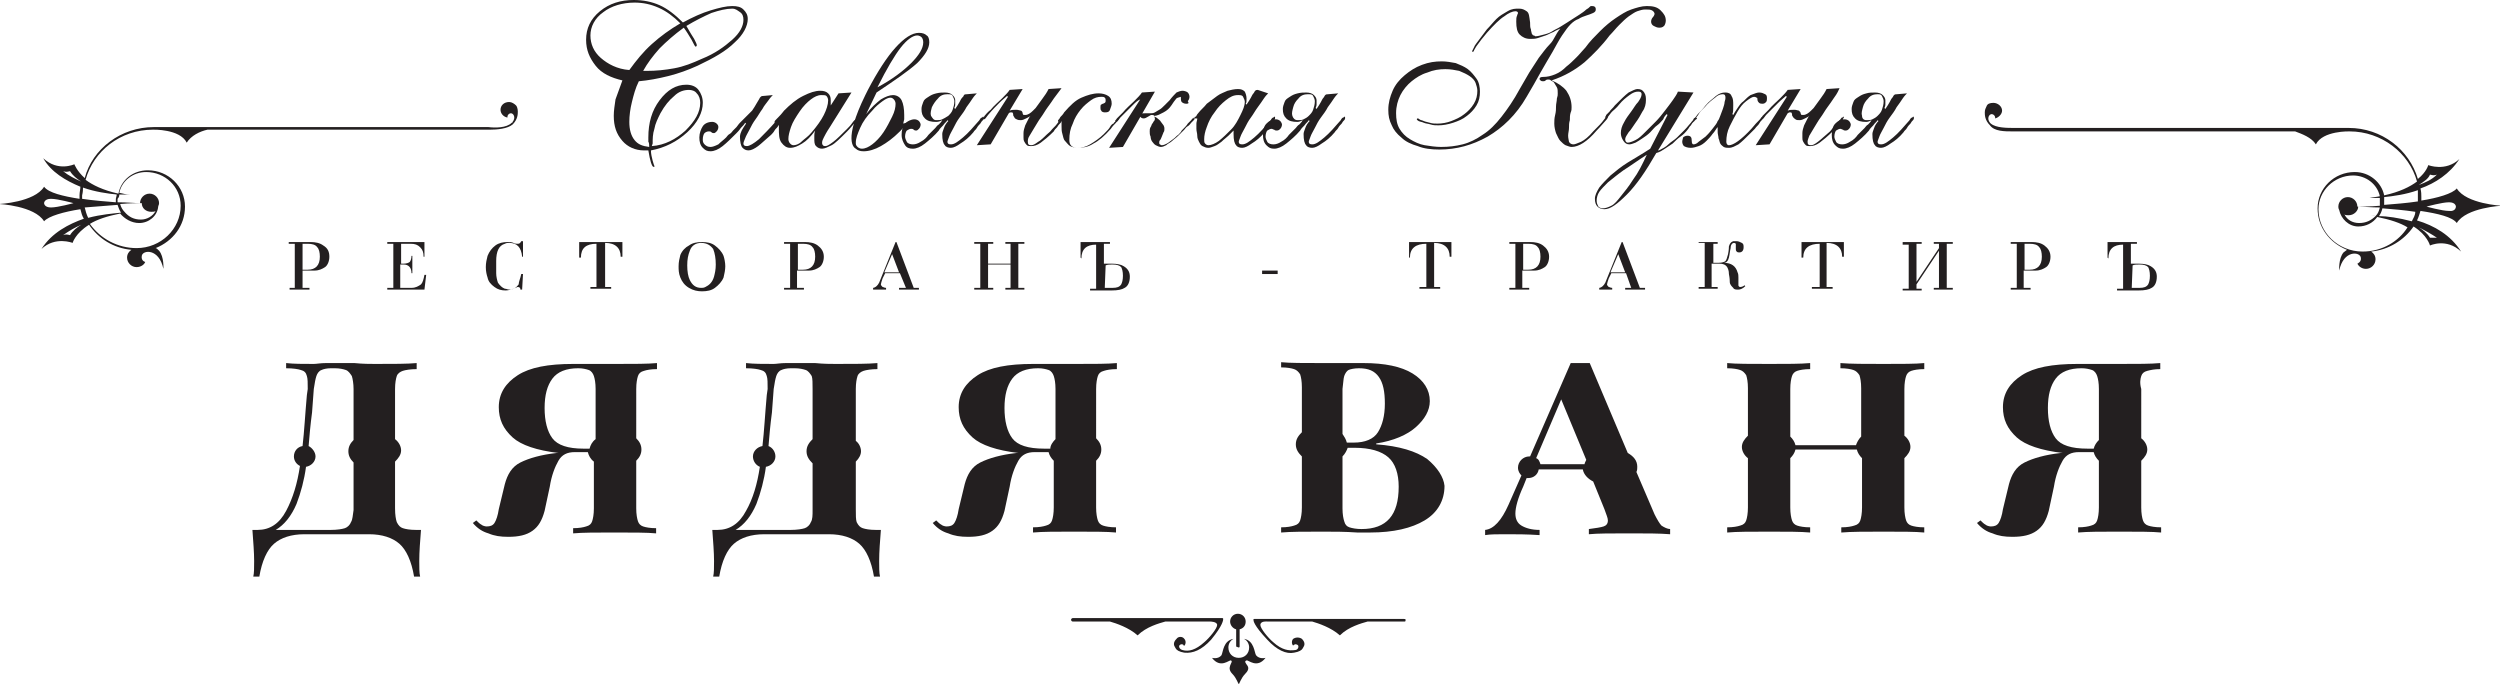 <?xml version="1.0" encoding="utf-8"?>
<!-- Generator: Adobe Illustrator 26.3.1, SVG Export Plug-In . SVG Version: 6.00 Build 0)  -->
<svg version="1.1" id="Layer_1" xmlns="http://www.w3.org/2000/svg" xmlns:xlink="http://www.w3.org/1999/xlink" x="0px" y="0px"
	 viewBox="0 0 289.2 79.1" style="enable-background:new 0 0 289.2 79.1;" xml:space="preserve">
<style type="text/css">
	.st0{fill:#231F20;}
</style>
<g>
	<g>
		<g>
			<g>
				<g>
					<path class="st0" d="M34.1,33.3v-5.1h-0.7V28h2.5c0.6,0,1.1,0.1,1.5,0.4c0.5,0.3,0.7,0.7,0.7,1.3c0,0.5-0.2,1-0.5,1.2
						c-0.3,0.2-0.7,0.4-1.2,0.4c-0.2,0-0.6,0-1.4,0v2h0.8v0.2h-2.3v-0.2L34.1,33.3L34.1,33.3z M35,28.2v3h0.6c0.9,0,1.4-0.5,1.4-1.5
						c0-0.5-0.1-0.9-0.3-1.1c-0.2-0.3-0.6-0.4-1.1-0.4L35,28.2L35,28.2z"/>
					<path class="st0" d="M45.5,33.3v-5.1h-0.7V28h4.3v1.7H49c0-0.5-0.1-0.8-0.4-1.1s-0.6-0.4-1.1-0.4h-1.1v2.3h0.3
						c0.3,0,0.6-0.1,0.7-0.2s0.2-0.4,0.2-0.7h0.1v2h-0.1c0-0.6-0.3-1-0.9-1h-0.4v2.7h1.3c0.5,0,0.8-0.2,1.1-0.4
						c0.2-0.2,0.3-0.6,0.4-1.1h0.2l-0.2,1.7h-4.3v-0.2L45.5,33.3L45.5,33.3z"/>
					<path class="st0" d="M60.3,31.7h0.2l-0.1,1.8h-0.2c0-0.2-0.1-0.3-0.3-0.3c-0.1,0-0.2,0.1-0.5,0.2s-0.6,0.2-0.9,0.2
						c-0.5,0-0.9-0.1-1.3-0.4c-0.4-0.3-0.7-0.6-0.8-1.1c-0.1-0.3-0.2-0.7-0.2-1.2c0-0.5,0.1-0.9,0.2-1.3c0.2-0.5,0.5-0.9,0.9-1.2
						c0.4-0.3,0.9-0.4,1.4-0.4c0.3,0,0.5,0,0.7,0.1c0.2,0.1,0.3,0.1,0.5,0.1c0.2,0,0.3-0.1,0.4-0.3h0.2v1.8h-0.1
						c-0.1-1.1-0.6-1.6-1.5-1.6c-0.2,0-0.3,0-0.5,0.1c-0.7,0.2-1,0.9-1,2v1.4c0,0.4,0.1,0.8,0.2,1.1c0.2,0.3,0.5,0.6,0.8,0.7
						c0.2,0,0.3,0.1,0.5,0.1c0.5,0,0.8-0.2,1.1-0.6C60,32.6,60.2,32.2,60.3,31.7z"/>
					<path class="st0" d="M69,33.3v-5.1c-1.2,0-1.8,0.5-1.8,1.6H67V28H72v1.7h-0.2c0-1-0.6-1.6-1.8-1.6v5.1h0.7v0.2h-2.4v-0.2H69z"
						/>
					<path class="st0" d="M78.5,30.8c0-0.5,0.1-0.9,0.2-1.3c0.2-0.5,0.6-0.9,1-1.1c0.4-0.3,0.9-0.4,1.5-0.4c0.6,0,1.1,0.1,1.5,0.4
						c0.4,0.3,0.8,0.7,1,1.2c0.1,0.3,0.2,0.8,0.2,1.2s-0.1,0.9-0.2,1.3c-0.2,0.5-0.6,0.9-1,1.2c-0.4,0.3-0.9,0.4-1.5,0.4
						c-0.5,0-1-0.1-1.5-0.4s-0.8-0.7-1-1.2C78.5,31.6,78.5,31.2,78.5,30.8z M81.1,28.1c-0.6,0-1.1,0.3-1.3,0.9
						c-0.2,0.5-0.3,1-0.3,1.7s0.1,1.3,0.3,1.7c0.3,0.6,0.7,0.9,1.3,0.9c0.2,0,0.3,0,0.5-0.1c0.4-0.2,0.8-0.5,1-1.2
						c0.1-0.4,0.2-0.8,0.2-1.4c0-0.7-0.1-1.3-0.3-1.8C82.2,28.4,81.8,28.1,81.1,28.1z"/>
					<path class="st0" d="M91.4,33.3v-5.1h-0.7V28h2.4c0.6,0,1.1,0.1,1.5,0.4c0.4,0.3,0.7,0.7,0.7,1.3c0,0.5-0.2,1-0.5,1.2
						c-0.3,0.2-0.7,0.4-1.2,0.4c-0.2,0-0.6,0-1.4,0v2H93v0.2h-2.3v-0.2L91.4,33.3L91.4,33.3z M92.3,28.2v3h0.6
						c0.9,0,1.4-0.5,1.4-1.5c0-0.5-0.1-0.9-0.3-1.1c-0.2-0.3-0.6-0.4-1.1-0.4L92.3,28.2L92.3,28.2z"/>
					<path class="st0" d="M104.8,33.3l-0.7-1.7h-1.7c-0.1,0.2-0.2,0.4-0.3,0.6c-0.1,0.3-0.2,0.6-0.2,0.7c0,0.1,0.1,0.2,0.2,0.3
						c0.1,0,0.2,0.1,0.4,0.1v0.2H101v-0.2c0.1,0,0.3-0.1,0.4-0.2c0.1-0.1,0.2-0.2,0.3-0.4l1.9-4.7h0.1l2,5.3h0.6v0.2H104v-0.2H104.8
						z M104,31.5l-0.8-2.1l-0.9,2.1C102.4,31.5,104,31.5,104,31.5z"/>
					<path class="st0" d="M114.3,30.6v2.7h0.6v0.2h-2.2v-0.2h0.7v-5.1h-0.7V28h2.2v0.2h-0.6v2.3h2.6v-2.3h-0.6V28h2.2v0.2h-0.7v5.1
						h0.7v0.2h-2.2v-0.2h0.6v-2.7H114.3z"/>
					<path class="st0" d="M125,29.8V28h3.4v0.2h-0.7v2.3c0.2,0,0.5,0,0.9,0c0.6,0,1.1,0.1,1.4,0.3c0.5,0.3,0.7,0.7,0.7,1.2
						c0,0.6-0.2,1.1-0.6,1.3c-0.3,0.2-0.8,0.3-1.5,0.3h-2.5v-0.2h0.7v-5.1c-1.1,0-1.7,0.5-1.7,1.6L125,29.8L125,29.8z M127.8,33.3
						h0.9c0.5,0,0.8-0.1,1-0.4c0.1-0.2,0.2-0.5,0.2-1c0-0.5-0.1-0.8-0.2-1c-0.2-0.2-0.5-0.3-1-0.3c-0.3,0-0.6,0-0.8,0.1L127.8,33.3
						L127.8,33.3z"/>
					<path class="st0" d="M146,31.7v-0.4h1.8v0.4H146z"/>
					<path class="st0" d="M165,33.3v-5.1c-1.2,0-1.9,0.5-1.9,1.6H163V28h4.9v1.7h-0.2c0-1-0.6-1.6-1.8-1.6v5.1h0.7v0.2h-2.4v-0.2
						H165z"/>
					<path class="st0" d="M175.3,33.3v-5.1h-0.7V28h2.4c0.6,0,1.1,0.1,1.5,0.4c0.4,0.3,0.7,0.7,0.7,1.3c0,0.5-0.2,1-0.5,1.2
						c-0.3,0.2-0.7,0.4-1.2,0.4c-0.2,0-0.6,0-1.4,0v2h0.8v0.2h-2.3v-0.2L175.3,33.3L175.3,33.3z M176.2,28.2v3h0.6
						c0.9,0,1.4-0.5,1.4-1.5c0-0.5-0.1-0.9-0.3-1.1c-0.2-0.3-0.6-0.4-1.1-0.4L176.2,28.2L176.2,28.2z"/>
					<path class="st0" d="M188.7,33.3l-0.6-1.7h-1.7c-0.1,0.2-0.2,0.4-0.3,0.6c-0.1,0.3-0.2,0.6-0.2,0.7c0,0.1,0.1,0.2,0.2,0.3
						c0.1,0,0.2,0.1,0.4,0.1v0.2H185v-0.2c0.1,0,0.3-0.1,0.4-0.2c0.1-0.1,0.2-0.2,0.3-0.4l1.9-4.7h0.1l2,5.3h0.6v0.2h-2.3v-0.2
						H188.7z M188,31.5l-0.8-2.1l-0.9,2.1C186.3,31.5,188,31.5,188,31.5z"/>
					<path class="st0" d="M198.2,28.2v2.2h0.6c0.4,0,0.7-0.1,0.8-0.2s0.2-0.4,0.3-0.8c0.1-0.5,0.1-0.8,0.1-0.9
						c0.1-0.3,0.2-0.5,0.5-0.6c0.1,0,0.2,0,0.4,0c0.2,0,0.4,0.1,0.6,0.2c0.2,0.1,0.2,0.3,0.2,0.5c0,0.4-0.2,0.6-0.5,0.6
						c-0.1,0-0.2,0-0.3-0.1c-0.1-0.1-0.1-0.2-0.1-0.3c0-0.1,0-0.2,0-0.3s0-0.2,0-0.3c0,0-0.1-0.1-0.2-0.1c-0.2,0-0.4,0.2-0.4,0.6
						c-0.1,0.4-0.1,0.7-0.2,1.1c-0.1,0.4-0.3,0.6-0.6,0.6v0c0.9,0,1.4,0.4,1.6,1.1c0.1,0.2,0.1,0.4,0.1,0.6c0,0.2,0,0.4,0,0.6
						c0,0.1,0,0.2,0,0.3c0,0.1,0.1,0.2,0.2,0.2c0.2,0,0.4-0.1,0.5-0.2l0.1,0.1c-0.3,0.3-0.6,0.4-0.8,0.4c-0.3,0-0.5,0-0.6-0.2
						c-0.2-0.2-0.4-0.4-0.4-0.7c0-0.1,0-0.4-0.1-0.9c0-0.4-0.1-0.6-0.2-0.8c-0.2-0.3-0.5-0.4-0.9-0.4h-0.9v2.7h0.7v0.2h-2.2v-0.2
						h0.7v-5.1h-0.7V28h2.2v0.2L198.2,28.2L198.2,28.2z"/>
					<path class="st0" d="M210.5,33.3v-5.1c-1.2,0-1.9,0.5-1.9,1.6h-0.2V28h4.9v1.7h-0.2c0-1-0.6-1.6-1.8-1.6v5.1h0.7v0.2h-2.4v-0.2
						H210.5z"/>
					<path class="st0" d="M221.7,32.6l2.6-3.9v-0.5h-0.6V28h2.2v0.2h-0.7v5.1h0.7v0.2h-2.2v-0.2h0.6V29l-2.6,3.9v0.5h0.6v0.2h-2.2
						v-0.2h0.7v-5.1h-0.7V28h2.2v0.2h-0.6V32.6z"/>
					<path class="st0" d="M233.3,33.3v-5.1h-0.7V28h2.4c0.6,0,1.1,0.1,1.5,0.4c0.4,0.3,0.7,0.7,0.7,1.3c0,0.5-0.2,1-0.5,1.2
						c-0.3,0.2-0.7,0.4-1.2,0.4c-0.2,0-0.6,0-1.4,0v2h0.8v0.2h-2.3v-0.2L233.3,33.3L233.3,33.3z M234.2,28.2v3h0.6
						c0.9,0,1.4-0.5,1.4-1.5c0-0.5-0.1-0.9-0.3-1.1c-0.2-0.3-0.6-0.4-1.1-0.4L234.2,28.2L234.2,28.2z"/>
					<path class="st0" d="M243.8,29.8V28h3.4v0.2h-0.7v2.3c0.2,0,0.5,0,0.9,0c0.6,0,1.1,0.1,1.4,0.3c0.5,0.3,0.7,0.7,0.7,1.2
						c0,0.6-0.2,1.1-0.6,1.3c-0.3,0.2-0.8,0.3-1.5,0.3h-2.5v-0.2h0.7v-5.1c-1.1,0-1.7,0.5-1.7,1.6L243.8,29.8L243.8,29.8z
						 M246.6,33.3h0.9c0.5,0,0.8-0.1,1-0.4c0.1-0.2,0.2-0.5,0.2-1c0-0.5-0.1-0.8-0.2-1c-0.2-0.2-0.5-0.3-1-0.3c-0.3,0-0.6,0-0.8,0.1
						L246.6,33.3L246.6,33.3z"/>
				</g>
			</g>
			<path class="st0" d="M162.4,71.6h-17.3c-0.1,0-0.1,0-0.1,0.1s0,0.6,1.6,2.3c1.1,1.2,2.2,1.7,3.1,1.5c0.6-0.1,0.9-0.3,1-0.5
				c0.1-0.2,0.2-0.3,0.2-0.5c0-0.2-0.1-0.4-0.3-0.6c-0.3-0.2-0.7-0.2-1,0c-0.2,0.2-0.2,0.6,0,0.8c0,0,0-0.1,0.1-0.1
				c0.1-0.1,0.2-0.1,0.4,0c0.2,0.1,0.1,0.6-0.3,0.6c-0.7,0.1-1.5,0-2.5-0.9c-0.6-0.5-1.5-1.6-1.5-2c0-0.5,0.8-0.4,0.8-0.4h5.2
				c0.7,0.2,2.2,0.7,3.2,1.6c1-1,2.5-1.4,3.2-1.6h4.3c0.1,0,0.1-0.1,0.1-0.2C162.6,71.6,162.5,71.6,162.4,71.6z M140.2,76.1
				c1,1.3,2,0.2,2.2,0.3c0.2,0.1,0,0.3-0.1,0.6s-0.1,0.6,0.3,1c0.4,0.4,0.7,1.2,0.7,1.2s0.3-0.8,0.7-1.2c0.4-0.4,0.5-0.7,0.3-1
				c-0.2-0.3-0.4-0.5-0.1-0.6c0.2-0.1,1.2,1,2.2-0.3c0,0-0.7,0.2-1.1-0.3c-0.2-0.3-0.2-1.7-1.4-1.9c0.4,0.2,0.6,0.6,0.6,1
				c0,0.7-0.5,1.2-1.2,1.2s-1.2-0.5-1.2-1.2c0-0.4,0.2-0.8,0.6-1c-1.2,0.2-1.2,1.5-1.4,1.9C140.9,76.3,140.2,76.1,140.2,76.1z
				 M141.5,71.6c0-0.1-0.1-0.1-0.1-0.1h-17.3c-0.1,0-0.2,0.1-0.2,0.2s0.1,0.2,0.2,0.2h4.3c0.7,0.2,2.2,0.7,3.2,1.6
				c1-1,2.5-1.4,3.2-1.6h5.2c0,0,0.8,0,0.8,0.4s-0.9,1.5-1.5,2c-1,0.9-1.8,1.1-2.5,0.9c-0.4-0.1-0.5-0.5-0.3-0.6
				c0.1-0.1,0.3-0.1,0.4,0c0,0,0,0.1,0.1,0.1c0.2-0.2,0.2-0.6,0-0.8c-0.2-0.3-0.7-0.3-0.9,0c-0.2,0.2-0.3,0.4-0.3,0.6
				c0,0.2,0.1,0.3,0.2,0.5c0.1,0.2,0.4,0.4,1,0.5c1,0.1,2-0.3,3.1-1.5C141.5,72.3,141.5,71.7,141.5,71.6z M143.3,74.9
				c0.1,0,0.1-0.1,0.1-0.1v-2c0.4-0.1,0.7-0.4,0.7-0.9c0-0.5-0.4-0.9-0.9-0.9s-0.9,0.4-0.9,0.9c0,0.4,0.3,0.8,0.7,0.9v2
				C143.1,74.8,143.2,74.9,143.3,74.9z M9.3,21.6c0,0.3-0.1,0.6-0.1,1c0,0.1,0,0.2,0,0.4c-1.9-0.3-3.6-0.7-4.1-1.4
				c-1.1,1.8-5.2,2-5.2,2s4.1,0.2,5.2,2c0.5-0.6,2.3-1.1,4.2-1.4c0.1,0.4,0.2,0.8,0.4,1.1C8,25.9,6,26.9,4.8,28.8
				c1.6-1.5,3.6-0.7,3.6-0.7S8.7,27,10.3,26c1.1,1.6,2.8,2.7,4.9,2.9c-0.3,0.2-0.5,0.5-0.5,0.9c0,0.6,0.5,1.1,1.1,1.1
				c0.5,0,0.9-0.3,1-0.6c0,0-0.5-0.1-0.4-0.7c0.1-0.7,2-0.9,2.5,1.5c0,0,0.1-1.4-0.5-2.1c-0.2-0.2-0.3-0.3-0.4-0.3
				c2-0.8,3.4-2.6,3.4-4.8c0-2.3-1.9-4.2-4.3-4.2c-1.7,0-3.1,1.1-3.4,2.7c-1.8-0.4-3-1-3.8-1.6c0.9-3.3,4-5.8,7.8-5.8
				c0,0,3.1-0.1,3.9,1.5c0.5-0.8,1.5-1.3,2.4-1.5h32.7c0.8,0,2-0.1,2.6-0.6c0.6-0.6,0.6-1.2,0.6-1.5c0-0.3-0.1-0.6-0.2-0.7
				c-0.2-0.2-0.5-0.4-0.8-0.4c-0.6,0-1,0.4-1,0.9c0,0.4,0.3,0.8,0.8,0.9c0,0,0-0.1,0-0.1c0-0.2,0.2-0.4,0.4-0.4c0.3,0,0.6,0.5,0.2,1
				c0,0,0,0.1-0.1,0.1c-0.6,0.6-1.9,0.6-2.7,0.5l-38.7,0c-3.8,0-7.1,2.5-8,5.9c-0.9-0.8-1.2-1.6-1.2-1.6s-1.9,0.9-3.6-0.7
				C5.9,19.9,7.6,20.9,9.3,21.6z M5.9,24c-0.8,0-0.8-0.5-0.8-0.5s0-0.5,0.8-0.5c0.8,0,2.6,0.5,2.6,0.5S6.7,24,5.9,24z M8.1,27.2
				c-0.4-0.1-0.5-0.1-0.8,0C8,26.7,8.7,26.3,9.4,26C8.9,26.3,8.4,26.7,8.1,27.2z M13.8,22.5c0.8,0,1.2,0,1.2,0
				c-0.4,0-0.8-0.1-1.2-0.2c0.3-1.4,1.6-2.4,3.1-2.4c2.2,0,4,1.7,4,3.9c0,2.7-2.3,4.9-5.1,4.9c-2.2,0-4.2-1.1-5.4-2.8
				c0.8-0.5,2-0.9,3.5-1.2c0.5,0.6,1.3,1.1,2.2,1.1c1.1,0,2.1-0.8,2.2-1.9c0-0.1,0.1-0.2,0.1-0.4c0-0.6-0.5-1.1-1.1-1.1
				s-1.1,0.5-1.1,1.1c-0.6,0-1.5-0.1-2.6-0.1c0-0.1,0-0.2,0-0.4C13.8,22.8,13.8,22.6,13.8,22.5z M14.4,24.5
				c-0.2-0.2-0.4-0.5-0.5-0.9c1.1-0.1,2-0.1,2.5-0.1c0,0.6,0.5,1,1.1,1c0.2,0,0.4,0,0.5-0.1c-0.3,0.6-1,1-1.7,1
				C15.5,25.4,14.9,25.1,14.4,24.5c0.3,0,0.5,0,0.7,0C15.1,24.5,14.8,24.5,14.4,24.5z M13.6,23.7c0.1,0.3,0.2,0.6,0.4,0.9
				c-0.9,0.1-2.3,0.2-3.8,0.6C10,24.8,9.9,24.4,9.8,24C11.1,23.9,12.4,23.8,13.6,23.7z M9.6,21.7c1.4,0.5,2.9,0.7,3.9,0.8
				c0,0.2-0.1,0.4-0.1,0.5c0,0.1,0,0.2,0,0.4c-1.2-0.1-2.6-0.2-3.9-0.4c0-0.1,0-0.3,0-0.4C9.6,22.2,9.6,21.9,9.6,21.7z M8.1,19.8
				c0.3,0.5,0.8,0.9,1.3,1.2l0,0c-0.7-0.3-1.5-0.7-2.1-1.2C7.6,19.9,7.7,19.9,8.1,19.8z M232.8,15.2h32.7c0.8,0.3,1.9,0.7,2.4,1.5
				c0.8-1.6,3.9-1.5,3.9-1.5c3.7,0,6.9,2.5,7.8,5.8c-0.8,0.6-2,1.2-3.8,1.6c-0.3-1.5-1.7-2.7-3.4-2.7c-2.4,0-4.3,1.9-4.3,4.2
				c0,2.2,1.4,4,3.4,4.8c-0.1,0.1-0.3,0.2-0.4,0.3c-0.6,0.7-0.5,2.1-0.5,2.1c0.5-2.4,2.4-2.2,2.5-1.5c0.1,0.5-0.4,0.7-0.4,0.7
				c0.2,0.4,0.6,0.6,1,0.6c0.6,0,1.1-0.5,1.1-1.1c0-0.4-0.2-0.7-0.5-0.9c2-0.2,3.8-1.3,4.9-2.9c1.6,1,1.9,2.2,1.9,2.2
				s1.9-0.9,3.6,0.7c-1.2-1.9-3.1-3-5.1-3.6c0.2-0.4,0.3-0.8,0.4-1.1c2,0.3,3.7,0.7,4.2,1.4c1.1-1.8,5.2-2,5.2-2s-4.1-0.2-5.2-2
				c-0.5,0.6-2.2,1.1-4.1,1.4c0-0.1,0-0.2,0-0.4c0-0.3,0-0.6-0.1-1c1.7-0.6,3.4-1.7,4.5-3.4c-1.6,1.5-3.6,0.7-3.6,0.7
				s-0.2,0.8-1.2,1.6c-1-3.4-4.2-5.9-8-5.9l-38.7,0c-0.8,0-2.1,0-2.7-0.5c0,0-0.1-0.1-0.1-0.1c-0.4-0.5-0.1-1,0.2-1
				c0.2,0,0.4,0.2,0.4,0.4c0,0.1,0,0.1,0,0.1c0.4-0.1,0.8-0.5,0.8-0.9c0-0.5-0.5-0.9-1-0.9c-0.4,0-0.7,0.1-0.8,0.4
				c-0.1,0.2-0.2,0.4-0.2,0.7c0,0.3,0,0.9,0.6,1.5C230.7,15.2,231.9,15.2,232.8,15.2z M281.9,27.5c-0.3,0-0.4,0-0.8,0
				c-0.3-0.5-0.8-0.9-1.3-1.2C280.6,26.7,281.3,27.1,281.9,27.5z M283.3,23.4c0.8,0,0.8,0.5,0.8,0.5s0,0.6-0.8,0.5
				c-0.8,0-2.6-0.5-2.6-0.5S282.5,23.4,283.3,23.4z M279.8,21.4c0.6-0.4,1.1-0.7,1.3-1.2c0.4,0.1,0.5,0.1,0.8,0
				C281.3,20.8,280.6,21.1,279.8,21.4L279.8,21.4z M273.3,29.1c-2.8,0-5.1-2.2-5.1-4.9c0-2.1,1.8-3.9,4-3.9c1.5,0,2.8,1,3.1,2.4
				c-0.4,0.1-0.8,0.1-1.2,0.2c0,0,0.5,0,1.2,0c0,0.2,0,0.3,0,0.5c0,0.1,0,0.2,0,0.4c-1.1,0.1-2,0.1-2.6,0.1c0-0.6-0.5-1.1-1.1-1.1
				c-0.6,0-1.1,0.5-1.1,1.1c0,0.1,0,0.2,0.1,0.4c0.2,1,1.1,1.9,2.2,1.9c0.9,0,1.7-0.4,2.2-1.1c1.5,0.3,2.7,0.7,3.5,1.2
				C277.5,27.9,275.6,29.1,273.3,29.1z M274.8,25c-0.5,0.5-1.1,0.8-1.9,0.8s-1.4-0.4-1.7-1c0.1,0.1,0.3,0.1,0.5,0.1
				c0.6,0,1.1-0.5,1.1-1c0.5,0,1.5,0.1,2.5,0.1C275.2,24.4,275.1,24.7,274.8,25c-0.4-0.1-0.6-0.1-0.6-0.1
				C274.4,24.9,274.6,25,274.8,25z M279,25.6c-1.5-0.4-2.9-0.6-3.8-0.6c0.2-0.3,0.3-0.5,0.4-0.9c1.2,0.1,2.5,0.2,3.8,0.4
				C279.4,24.9,279.2,25.2,279,25.6z M279.7,22.9c0,0.1,0,0.3,0,0.4c-1.3,0.2-2.7,0.3-3.9,0.4c0-0.1,0-0.2,0-0.4c0-0.2,0-0.4,0-0.5
				c1-0.1,2.5-0.3,3.9-0.8C279.7,22.4,279.7,22.6,279.7,22.9z"/>
		</g>
		<g>
			<g>
				<g>
					<path class="st0" d="M106.1,7.3c0.9-0.9,1.4-1.7,1.4-2.4c0-0.4-0.1-0.7-0.3-0.8c-0.2-0.2-0.5-0.3-0.9-0.3
						c-0.8,0-1.7,0.6-2.7,1.7s-2.1,2.8-3.2,4.9c0,0-0.3,0.6-0.3,0.6c-2.6,5.3-1.3,6.1-1.1,6.2c0.2,0.2,0.5,0.3,0.9,0.3
						c0.6,0,1.3-0.2,2-0.6s1.4-0.9,2.2-1.7c0.3-0.3,0.5-0.6,0.7-0.6c0.3-0.1,0.7-0.4,0.7-0.4c0,0,0-0.2,0-0.2s-0.2,0.1-0.3,0.1
						c-0.1,0-0.1-0.1-0.2,0s-0.2,0.1-0.5,0.2c0-0.2,0.1-0.4,0.1-0.5c0-0.2,0-0.4,0-0.5c0-0.7-0.1-1.3-0.3-1.7s-0.6-0.6-1-0.6
						c-0.4,0-0.9,0.2-1.4,0.5c-0.5,0.4-1.1,0.9-1.7,1.7l1.2-2.5C103.5,9.3,105.1,8.2,106.1,7.3z M104.2,5.5c0.7-0.9,1.4-1.4,1.9-1.4
						c0.2,0,0.4,0.1,0.5,0.2c0.1,0.1,0.2,0.3,0.2,0.6c0,0.7-0.5,1.5-1.4,2.4s-2.2,1.9-3.9,2.8C102.6,7.9,103.5,6.4,104.2,5.5z
						 M100.9,12.8c0.4-0.5,0.8-0.8,1.2-1.1s0.7-0.4,0.9-0.4c0.2,0,0.3,0.1,0.4,0.2c0.1,0.1,0.2,0.3,0.2,0.5c0,0.4-0.1,0.9-0.4,1.5
						s-0.6,1.2-1,1.8c-0.4,0.6-0.9,1.1-1.3,1.4s-0.8,0.5-1.2,0.5c-0.2,0-0.4-0.1-0.5-0.2C99,16.8,99,16.7,99,16.5
						c0-0.5,0.2-1,0.5-1.7S100.3,13.4,100.9,12.8z"/>
				</g>
				<path class="st0" d="M72,9.3c-1.3-0.3-2.4-0.8-3.1-1.7s-1.1-1.8-1.1-3c0-1.3,0.5-2.4,1.6-3.3S71.8,0,73.3,0c1.1,0,2.1,0.2,3,0.6
					c0.9,0.4,1.8,1.1,2.7,2c1.1-0.6,2.2-1.1,3.2-1.4s1.8-0.5,2.5-0.5c0.6,0,1,0.1,1.3,0.4c0.3,0.3,0.5,0.6,0.5,1.1
					c0,0.8-0.5,1.8-1.5,2.7c-1,1-2.4,1.8-4.3,2.7c-1.1,0.5-2.2,0.9-3.4,1.2S75,9.3,73.9,9.4c-0.4,0.8-0.6,1.6-0.8,2.4
					c-0.2,0.8-0.3,1.6-0.3,2.3c0,0.9,0.2,1.6,0.6,2.1c0.4,0.5,0.9,0.7,1.7,0.8c0-0.2,0-0.5-0.1-0.6c0-0.2,0-0.4,0-0.5
					c0-1.7,0.4-3.1,1.3-4.3s1.9-1.8,3.1-1.8c0.6,0,1.1,0.2,1.4,0.6s0.5,0.9,0.5,1.5c0,1.1-0.6,2.3-1.8,3.4c-1.2,1.1-2.6,1.8-4.2,2.1
					c0,0.4,0.1,0.8,0.2,1.2s0.2,0.6,0.2,0.6c0,0,0,0.1,0,0.1c0,0-0.1,0-0.1,0c-0.1,0-0.2-0.2-0.3-0.5s-0.2-0.8-0.3-1.4h-0.5
					c-1,0-1.9-0.4-2.5-1.1c-0.7-0.8-1-1.7-1-2.9c0-0.6,0.1-1.2,0.2-1.9C71.5,10.7,71.7,10.1,72,9.3z M72.8,8.1
					c0.8-1.1,1.6-2.1,2.6-3c1-0.9,2.1-1.7,3.3-2.4c-0.8-0.8-1.6-1.4-2.5-1.8s-1.8-0.6-2.8-0.6c-1.4,0-2.7,0.4-3.6,1.1
					c-1,0.7-1.5,1.7-1.5,2.7c0,1,0.4,1.9,1.2,2.6S71.4,8,72.8,8.1z M74.4,8.2h0.4c1.1,0,2.1-0.1,3.2-0.3c1.1-0.2,2.1-0.6,3.2-1.1
					c1.5-0.6,2.6-1.4,3.5-2.2s1.3-1.6,1.3-2.3c0-0.4-0.1-0.7-0.4-0.9S85.1,1,84.7,1c-0.7,0-1.5,0.2-2.4,0.5
					c-0.9,0.4-1.9,0.9-2.9,1.5c0.4,0.7,0.7,1.2,0.9,1.5c0.2,0.4,0.3,0.6,0.3,0.7c0,0,0,0.1,0,0.1c0,0-0.1,0.1-0.1,0.1
					c-0.1,0-0.2-0.2-0.5-0.8c-0.3-0.5-0.6-1-0.9-1.4c-1.1,0.8-2,1.6-2.8,2.4C75.5,6.5,74.9,7.3,74.4,8.2z M75.4,16.9
					c1.5-0.1,2.8-0.8,3.9-1.8C80.4,14,81,13,81,11.9c0-0.4-0.1-0.8-0.4-1.1c-0.2-0.3-0.6-0.4-0.9-0.4c-0.6,0-1.2,0.2-1.7,0.7
					c-0.6,0.5-1.1,1.1-1.6,2c-0.3,0.6-0.6,1.2-0.7,1.8c-0.2,0.6-0.2,1.2-0.2,1.7L75.4,16.9L75.4,16.9z"/>
				<path class="st0" d="M96.1,12.2l0.9-1.4l1.5-0.1l-2.5,4c-0.4,0.6-0.6,1-0.7,1.2s-0.2,0.4-0.2,0.6c0,0.1,0,0.2,0.1,0.3
					c0.1,0.1,0.1,0.1,0.3,0.1c0.2,0,0.5-0.2,0.9-0.5s0.9-0.8,1.6-1.5c0.2-0.2,0.4-0.4,0.6-0.7c0.2-0.3,0.4-0.4,0.4-0.4
					c0,0,0.1,0,0.1,0s0,0,0,0.1c0,0.1-0.1,0.2-0.3,0.4s-0.4,0.5-0.8,0.9c-0.8,0.8-1.4,1.4-1.8,1.6c-0.4,0.2-0.8,0.4-1.1,0.4
					c-0.3,0-0.5-0.1-0.7-0.3c-0.2-0.2-0.2-0.5-0.2-0.9c0-0.1,0-0.2,0-0.3c0-0.1,0-0.3,0.1-0.6c-0.5,0.7-1,1.2-1.5,1.5
					s-0.9,0.5-1.4,0.5c-0.4,0-0.7-0.2-1-0.6s-0.3-1-0.3-1.7c0-0.2,0-0.4,0-0.5s0.1-0.4,0.1-0.5c-0.1,0.1-0.2,0.2-0.3,0.3
					s-0.2,0.1-0.2,0.1c-0.1,0-0.1,0-0.1,0s0,0,0-0.1c0-0.1,0.1-0.2,0.3-0.4s0.5-0.5,0.8-0.9c0.7-0.7,1.4-1.3,2.2-1.7s1.4-0.6,2-0.6
					c0.4,0,0.7,0.1,0.9,0.3c0.2,0.2,0.3,0.4,0.3,0.8c0,0.1,0,0.1,0,0.2C96.1,12,96.1,12.1,96.1,12.2z M91.2,16.1
					c0,0.2,0.1,0.4,0.2,0.5c0.1,0.1,0.2,0.2,0.4,0.2c0.2,0,0.6-0.1,0.9-0.4s0.8-0.6,1.2-1.1c0.6-0.7,1.1-1.4,1.4-2s0.5-1.2,0.5-1.7
					c0-0.2-0.1-0.4-0.2-0.5S95.3,11,95,11c-0.4,0-0.8,0.2-1.2,0.5s-0.9,0.8-1.3,1.4c-0.4,0.6-0.8,1.2-1,1.8S91.2,15.7,91.2,16.1z"/>
				<path class="st0" d="M129.3,13.7c0.1,0,0.1,0.1,0.1,0.1c0,0-0.1,0.1-0.3,0.4c-0.2,0.2-0.4,0.4-0.6,0.7c-0.7,0.8-1.4,1.4-2,1.7
					c-0.6,0.4-1.2,0.5-1.8,0.5c-0.4,0-0.7-0.1-0.9-0.2s-0.4-0.4-0.6-0.6s-0.2-0.5-0.3-0.8c-0.1-0.3-0.1-0.6-0.1-0.9
					c0-0.2,0-0.3,0-0.4s0-0.2,0-0.2s0-0.1-0.1-0.1c0,0-0.1,0-0.1,0.1c0,0-0.1,0.1-0.1,0.1c-0.1,0-0.1,0-0.1-0.1c0,0,0,0,0-0.1
					c0,0,0.1-0.1,0.1-0.1c0.1-0.1,0.1-0.2,0.2-0.3s0.3-0.3,0.4-0.5c0.7-0.8,1.3-1.4,2-1.7c0.7-0.3,1.3-0.5,2-0.5
					c0.4,0,0.8,0.1,1.1,0.3s0.4,0.5,0.4,0.9c0,0.2-0.1,0.4-0.2,0.7s-0.4,0.3-0.6,0.3c-0.2,0-0.4-0.1-0.4-0.2
					c-0.1-0.1-0.1-0.2-0.1-0.4c0-0.1,0-0.3,0.1-0.3c0.1-0.1,0.2-0.1,0.2-0.1s0.2-0.1,0.2-0.1c0.1-0.1,0.1-0.1,0.1-0.3
					c0-0.1,0-0.2-0.1-0.3c-0.1-0.1-0.2-0.1-0.4-0.1c-0.4,0-0.8,0.1-1.2,0.4c-0.4,0.3-0.8,0.6-1.2,1.1c-0.4,0.5-0.7,1-0.9,1.6
					c-0.3,0.6-0.4,1.2-0.4,1.9c0,0.6,0.3,0.9,1,0.9c0.4,0,0.9-0.1,1.4-0.4s1.1-0.7,1.6-1.2c0.3-0.3,0.6-0.6,0.7-0.8s0.3-0.4,0.4-0.4
					c0.1-0.1,0.1-0.2,0.2-0.2C129.3,13.7,129.3,13.7,129.3,13.7z"/>
				<path class="st0" d="M131.9,11.5L131.9,11.5c-0.3,0.1-0.6,0.4-0.9,0.7s-0.8,0.8-1.4,1.4c-0.1,0.1-0.2,0.3-0.3,0.4
					c-0.1,0.1-0.1,0.1-0.2,0.1c-0.1,0-0.1-0.1-0.1-0.1c0-0.1,0.1-0.1,0.2-0.3c0.1-0.1,0.4-0.4,0.7-0.7c0.4-0.5,0.9-0.9,1.3-1.3
					c0.4-0.4,0.7-0.7,0.9-1l1.5-0.1l-3.7,6.4l-1.6,0.1L131.9,11.5z M137.2,12c-0.2,0-0.4-0.1-0.5-0.2c-0.1-0.1-0.1-0.4-0.1-0.6
					c-0.3,0.1-0.5,0.1-0.6,0.3c-0.1,0.1-0.3,0.4-0.5,0.7c-0.2,0.3-0.5,0.6-0.9,0.8c-0.4,0.2-0.7,0.4-1.1,0.4v0.1
					c0.1,0,0.3,0.1,0.4,0.2c0.1,0.1,0.3,0.2,0.4,0.4c0.1,0.1,0.2,0.3,0.3,0.4c0.1,0.2,0.1,0.3,0.1,0.4c0,0.1,0,0.3-0.1,0.4
					c-0.1,0.2-0.1,0.3-0.2,0.5s-0.1,0.3-0.2,0.4s-0.1,0.2-0.1,0.3c0,0.1,0,0.2,0.1,0.2c0.1,0.1,0.1,0.1,0.2,0.1
					c0.2,0,0.4-0.1,0.6-0.2c0.2-0.1,0.4-0.3,0.7-0.5s0.4-0.4,0.6-0.5c0.2-0.2,0.3-0.3,0.4-0.5c0.3-0.3,0.6-0.6,0.7-0.8
					c0.2-0.2,0.3-0.3,0.4-0.4s0.1-0.2,0.2-0.2s0.1-0.1,0.1-0.1c0.1,0,0.1,0,0.1,0.1c0,0,0,0.1-0.1,0.2s-0.2,0.2-0.3,0.3
					s-0.2,0.3-0.4,0.4s-0.3,0.3-0.4,0.4c-0.2,0.2-0.4,0.4-0.7,0.7s-0.5,0.4-0.7,0.6s-0.5,0.3-0.7,0.5c-0.2,0.1-0.4,0.2-0.6,0.2
					c-0.2,0-0.4-0.1-0.6-0.2c-0.2-0.1-0.3-0.3-0.4-0.4s-0.2-0.4-0.2-0.6c-0.1-0.2-0.1-0.4-0.1-0.6s0-0.3,0.1-0.5
					c0.1-0.1,0.1-0.3,0.2-0.4c0.1-0.1,0.1-0.2,0.2-0.3c0.1-0.1,0.1-0.2,0.1-0.3s-0.1-0.2-0.1-0.3s-0.2-0.1-0.3-0.1
					c-0.1,0-0.2,0.1-0.4,0.2s-0.3,0.2-0.5,0.2c-0.2,0-0.4-0.1-0.4-0.3c0-0.1,0.1-0.2,0.1-0.2c0.1-0.1,0.3-0.1,0.7-0.1
					c0.1,0,0.1,0,0.2,0c0.1,0,0.1,0,0.3,0c0.1,0,0.2,0,0.4-0.1s0.3-0.2,0.5-0.3s0.4-0.3,0.6-0.5s0.4-0.4,0.6-0.6
					c0.3-0.4,0.6-0.7,0.8-0.9c0.2-0.1,0.5-0.2,0.7-0.2s0.5,0.1,0.6,0.2s0.2,0.3,0.2,0.5c0,0.2-0.1,0.4-0.2,0.5
					C137.6,12,137.4,12,137.2,12z"/>
				<path class="st0" d="M146.7,10.8c-0.1,0.1-0.3,0.3-0.5,0.6c-0.2,0.3-0.4,0.6-0.7,1s-0.5,0.8-0.8,1.2c-0.3,0.4-0.5,0.8-0.7,1.2
					s-0.4,0.7-0.5,1s-0.2,0.5-0.2,0.6c0,0.2,0.1,0.3,0.4,0.3c0.4,0,0.8-0.3,1.4-0.8c0.6-0.5,1.2-1.2,1.9-2c0.1-0.2,0.2-0.3,0.3-0.3
					c0,0,0.1-0.1,0.1-0.1c0.1,0,0.1,0,0.1,0.1s0,0.1,0,0.1c0,0,0,0.1-0.1,0.2c-0.1,0.1-0.2,0.2-0.3,0.4c-0.1,0.1-0.3,0.3-0.4,0.5
					c-0.1,0.2-0.3,0.3-0.4,0.5c-0.5,0.6-1,1-1.5,1.3c-0.4,0.3-0.8,0.5-1.1,0.5c-0.3,0-0.6-0.1-0.7-0.3c-0.2-0.2-0.3-0.6-0.3-1.3
					c0-0.1,0-0.1,0-0.2c0-0.1,0-0.1,0-0.2c-0.2,0.2-0.4,0.4-0.6,0.6c-0.2,0.2-0.5,0.4-0.8,0.7c-0.3,0.2-0.5,0.4-0.8,0.5
					c-0.3,0.1-0.5,0.2-0.7,0.2c-0.3,0-0.5-0.1-0.7-0.2c-0.2-0.1-0.3-0.3-0.4-0.5c-0.1-0.2-0.2-0.4-0.2-0.7c0-0.3-0.1-0.5-0.1-0.8
					c0-0.2,0-0.4,0-0.6s0.1-0.4,0.1-0.6c0,0-0.1,0-0.1,0c0,0,0,0-0.1,0c-0.1,0-0.1,0-0.1-0.1c0-0.1,0-0.1,0.1-0.1s0.1-0.2,0.3-0.4
					c0.3-0.4,0.7-0.7,1-1.1c0.4-0.3,0.8-0.6,1.2-0.9s0.8-0.4,1.2-0.6c0.4-0.1,0.8-0.2,1.2-0.2c0.4,0,0.6,0.1,0.8,0.3
					c0.1,0.2,0.2,0.5,0.2,0.8c0,0.3,0,0.5-0.1,0.6l0.1,0.1c0.2-0.3,0.4-0.6,0.5-0.8c0.1-0.2,0.2-0.4,0.3-0.5
					c0.1-0.1,0.1-0.2,0.2-0.3c0.1-0.1,0.2-0.1,0.3-0.1L146.7,10.8z M139.3,16.1c0,0.2,0,0.4,0.1,0.5c0.1,0.1,0.2,0.2,0.4,0.2
					c0.3,0,0.8-0.2,1.2-0.5c0.5-0.4,0.9-0.8,1.4-1.3s0.8-1.1,1.1-1.7c0.3-0.6,0.5-1.1,0.5-1.5c0-0.2-0.1-0.4-0.2-0.6
					c-0.1-0.2-0.3-0.2-0.6-0.2c-0.5,0-0.9,0.2-1.4,0.6c-0.5,0.4-0.9,0.8-1.3,1.4c-0.4,0.5-0.7,1.1-0.9,1.7
					C139.4,15.2,139.3,15.7,139.3,16.1z"/>
				<path class="st0" d="M90.2,13.8C90.2,13.7,90.2,13.7,90.2,13.8c-0.1-0.1-0.2,0-0.2,0s-0.1,0.1-0.3,0.3c-0.7,0.8-1.3,1.4-1.9,2
					c-0.6,0.5-1.1,0.8-1.4,0.8c-0.3,0-0.4-0.1-0.4-0.3c0-0.1,0.1-0.4,0.2-0.6c0.1-0.3,0.3-0.6,0.5-1c0.2-0.4,0.4-0.8,0.7-1.2
					s0.5-0.8,0.8-1.2c0.2-0.4,0.5-0.7,0.7-1s0.4-0.5,0.5-0.6v0l-1.1,0.1c-0.1,0-0.2,0-0.3,0.1s-0.1,0.1-0.2,0.3s-0.2,0.3-0.3,0.5
					s-0.3,0.5-0.5,0.8c0,0-0.8,0.8-0.9,0.9c-0.1,0.1-0.3,0.3-0.5,0.5c-0.2,0.2-0.3,0.4-0.4,0.5s-0.3,0.3-0.4,0.4
					c-0.1,0.1-0.2,0.3-0.4,0.4s-0.3,0.3-0.4,0.4c-0.3,0.3-0.6,0.5-0.9,0.8c-0.4,0.2-0.7,0.3-0.9,0.3c-0.3,0-0.5-0.1-0.7-0.3
					s-0.2-0.4-0.2-0.6c0-0.3,0.1-0.6,0.2-0.7c0.1-0.1,0.3-0.2,0.5-0.2c0.1,0,0.2,0,0.3,0.1s0.2,0.1,0.3,0.1s0.2-0.1,0.3-0.2
					s0.2-0.3,0.2-0.5c0-0.2-0.1-0.3-0.2-0.4c-0.1-0.1-0.3-0.2-0.5-0.2c-0.5,0-0.9,0.2-1.1,0.5s-0.4,0.8-0.4,1.3
					c0,0.5,0.1,0.9,0.4,1.2s0.5,0.4,0.9,0.4c0.4,0,0.9-0.2,1.4-0.6c0.5-0.4,1-0.9,1.6-1.5c0.1-0.1,0.3-0.3,0.5-0.6
					c0.2-0.2,0.4-0.4,0.5-0.6l0.1,0.1c-0.2,0.3-0.4,0.6-0.5,0.8s-0.2,0.5-0.2,0.7c0,0.6,0.1,1.1,0.3,1.3s0.4,0.3,0.7,0.3
					s0.7-0.2,1.1-0.5s0.9-0.8,1.5-1.3c0.1-0.1,0.3-0.3,0.4-0.5s0.3-0.3,0.4-0.5c0.1-0.1,0.2-0.3,0.3-0.4c0.1-0.1,0.1-0.2,0.1-0.2
					C90.3,13.8,90.3,13.8,90.2,13.8z"/>
				<path class="st0" d="M113,10.8c-0.1,0.1-0.3,0.3-0.5,0.6c-0.2,0.3-0.4,0.6-0.7,1c-0.2,0.4-0.5,0.8-0.8,1.2
					c-0.3,0.4-0.5,0.8-0.7,1.2s-0.4,0.7-0.5,1s-0.2,0.5-0.2,0.6c0,0.2,0.1,0.3,0.4,0.3c0.4,0,0.8-0.3,1.4-0.8c0.6-0.5,1.2-1.2,1.9-2
					c0.1-0.2,0.2-0.3,0.3-0.3c0,0,0.1-0.1,0.1-0.1c0.1,0,0.1,0,0.1,0.1s0,0.1,0,0.1c0,0,0,0.1-0.1,0.2s-0.2,0.2-0.3,0.4
					c-0.1,0.1-0.3,0.3-0.4,0.5s-0.3,0.3-0.4,0.5c-0.5,0.6-1,1-1.5,1.3c-0.4,0.3-0.8,0.5-1.1,0.5c-0.3,0-0.6-0.1-0.7-0.3
					c-0.2-0.2-0.3-0.6-0.3-1.3c0-0.2,0.1-0.4,0.2-0.7c0.1-0.3,0.3-0.6,0.5-0.8l-0.1-0.1c-0.1,0.2-0.3,0.3-0.5,0.6
					c-0.2,0.2-0.4,0.4-0.5,0.6c-0.5,0.6-1.1,1.1-1.6,1.5c-0.5,0.4-1,0.6-1.4,0.6c-0.4,0-0.7-0.1-0.9-0.4s-0.4-0.7-0.4-1.2
					c0-0.5,0.1-1,0.4-1.3c0.3-0.3,0.7-0.5,1.1-0.5c0.2,0,0.4,0.1,0.5,0.2c0.1,0.1,0.2,0.3,0.2,0.4c0,0.2-0.1,0.4-0.2,0.5
					c-0.1,0.1-0.2,0.2-0.3,0.2c-0.1,0-0.2,0-0.3-0.1s-0.2-0.1-0.3-0.1c-0.2,0-0.3,0.1-0.5,0.2c-0.1,0.1-0.2,0.4-0.2,0.7
					c0,0.2,0.1,0.4,0.2,0.6s0.4,0.3,0.7,0.3c0.3,0,0.6-0.1,0.9-0.3c0.4-0.2,0.7-0.5,0.9-0.8c0.2-0.2,0.3-0.3,0.4-0.4
					s0.3-0.3,0.4-0.4c0.1-0.1,0.2-0.3,0.4-0.4c0.1-0.1,0.3-0.3,0.4-0.5c-0.2,0.1-0.4,0.2-0.7,0.2c-0.6,0-1-0.1-1.3-0.4
					s-0.4-0.6-0.4-1.1c0-0.3,0.1-0.5,0.2-0.8s0.3-0.4,0.6-0.6s0.5-0.3,0.9-0.4s0.7-0.1,1-0.1c0.4,0,0.7,0.1,0.9,0.3
					c0.2,0.2,0.3,0.4,0.3,0.6c0,0.1,0,0.3,0,0.5c0,0.2-0.1,0.3-0.1,0.4l0.1,0.1c0.2-0.3,0.4-0.6,0.5-0.8c0.1-0.2,0.2-0.4,0.3-0.5
					s0.2-0.2,0.2-0.3c0.1-0.1,0.2-0.1,0.3-0.1L113,10.8L113,10.8L113,10.8z M108.3,13.9c0.3,0,0.5,0,0.7-0.1s0.4-0.2,0.7-0.4
					c0.2-0.2,0.4-0.4,0.5-0.7c0.1-0.3,0.2-0.6,0.2-1c0-0.2-0.1-0.4-0.2-0.6c-0.1-0.2-0.3-0.2-0.6-0.2c-0.4,0-0.8,0.1-1.1,0.5
					c-0.3,0.3-0.5,0.6-0.7,1c-0.1,0.4-0.2,0.7-0.1,1C107.9,13.7,108,13.9,108.3,13.9z"/>
				<path class="st0" d="M154.8,10.8c-0.1,0.1-0.3,0.3-0.5,0.6c-0.2,0.3-0.4,0.6-0.7,1c-0.2,0.4-0.5,0.8-0.8,1.2
					c-0.3,0.4-0.5,0.8-0.7,1.2s-0.4,0.7-0.5,1s-0.2,0.5-0.2,0.6c0,0.2,0.1,0.3,0.4,0.3c0.4,0,0.8-0.3,1.4-0.8c0.6-0.5,1.2-1.2,1.9-2
					c0.1-0.2,0.2-0.3,0.3-0.3c0,0,0.1-0.1,0.1-0.1c0.1,0,0.1,0,0.1,0.1s0,0.1,0,0.1c0,0,0,0.1-0.1,0.2c-0.1,0.1-0.2,0.2-0.3,0.4
					c-0.1,0.1-0.3,0.3-0.4,0.5c-0.1,0.2-0.3,0.3-0.4,0.5c-0.5,0.6-1,1-1.5,1.3c-0.4,0.3-0.8,0.5-1.1,0.5c-0.3,0-0.6-0.1-0.7-0.3
					c-0.2-0.2-0.3-0.6-0.3-1.3c0-0.2,0.1-0.4,0.2-0.7c0.1-0.3,0.3-0.6,0.5-0.8l-0.1-0.1c-0.1,0.2-0.3,0.3-0.5,0.6
					c-0.2,0.2-0.4,0.4-0.5,0.6c-0.5,0.6-1.1,1.1-1.6,1.5c-0.5,0.4-1,0.6-1.4,0.6c-0.4,0-0.6-0.1-0.9-0.4s-0.4-0.7-0.4-1.2
					c0-0.5,0.1-1,0.4-1.3s0.6-0.5,1.1-0.5c0.2,0,0.4,0.1,0.5,0.2c0.1,0.1,0.2,0.3,0.2,0.4c0,0.2-0.1,0.4-0.2,0.5
					c-0.1,0.1-0.2,0.2-0.4,0.2c-0.1,0-0.2,0-0.3-0.1c-0.1,0-0.2-0.1-0.3-0.1c-0.2,0-0.3,0.1-0.5,0.2c-0.1,0.1-0.2,0.4-0.2,0.7
					c0,0.2,0.1,0.4,0.2,0.6s0.4,0.3,0.7,0.3c0.3,0,0.6-0.1,0.9-0.3c0.4-0.2,0.7-0.5,0.9-0.8c0.2-0.2,0.3-0.3,0.4-0.4
					c0.1-0.1,0.3-0.3,0.4-0.4c0.1-0.1,0.2-0.3,0.4-0.4c0.1-0.1,0.3-0.3,0.4-0.5c-0.2,0.1-0.4,0.2-0.6,0.2c-0.6,0-1-0.1-1.3-0.4
					c-0.3-0.3-0.4-0.6-0.4-1.1c0-0.3,0.1-0.5,0.2-0.8s0.3-0.4,0.6-0.6s0.5-0.3,0.9-0.4s0.7-0.1,1-0.1c0.4,0,0.7,0.1,0.9,0.3
					s0.3,0.4,0.3,0.6c0,0.1,0,0.3,0,0.5c0,0.2-0.1,0.3-0.1,0.4l0.1,0.1c0.2-0.3,0.4-0.6,0.5-0.8c0.1-0.2,0.2-0.4,0.3-0.5
					c0.1-0.1,0.1-0.2,0.2-0.3c0.1-0.1,0.2-0.1,0.3-0.1L154.8,10.8L154.8,10.8L154.8,10.8z M150.1,13.9c0.3,0,0.5,0,0.7-0.1
					s0.4-0.2,0.6-0.4c0.2-0.2,0.4-0.4,0.5-0.7c0.1-0.3,0.2-0.6,0.2-1c0-0.2-0.1-0.4-0.2-0.6c-0.1-0.2-0.3-0.2-0.6-0.2
					c-0.4,0-0.8,0.1-1.1,0.5c-0.3,0.3-0.5,0.6-0.6,1c-0.1,0.4-0.2,0.7-0.1,1S149.8,13.9,150.1,13.9z"/>
				<path class="st0" d="M121.9,11.4c-0.2,0.3-0.4,0.6-0.7,1c-0.3,0.4-0.5,0.8-0.8,1.2c-0.3,0.4-0.5,0.8-0.7,1.1s-0.4,0.7-0.6,1
					c-0.2,0.3-0.2,0.5-0.2,0.7c0,0.3,0.1,0.4,0.4,0.4c0.2,0,0.4-0.1,0.8-0.4c0.4-0.2,0.8-0.7,1.4-1.2c0.3-0.4,0.6-0.6,0.8-0.9
					s0.3-0.4,0.4-0.5c0.1-0.1,0.2-0.2,0.2-0.2s0.1-0.1,0.1-0.1c0.1,0,0.1,0,0.1,0.1c0,0-0.1,0.1-0.1,0.2s-0.2,0.2-0.3,0.4
					c-0.1,0.1-0.3,0.3-0.4,0.5c-0.2,0.2-0.3,0.3-0.4,0.5c-0.6,0.6-1.1,1-1.5,1.3c-0.4,0.3-0.8,0.4-1.1,0.4c-0.2,0-0.4,0-0.5-0.1
					s-0.2-0.2-0.3-0.4s-0.1-0.3-0.1-0.5s0-0.3,0-0.5c0-0.3,0.1-0.6,0.2-0.9c0.1-0.2,0.2-0.4,0.3-0.6c0.1-0.2,0.2-0.4,0.3-0.5
					c-0.1,0.1-0.3,0.2-0.5,0.3c-0.2,0.1-0.4,0.2-0.6,0.2c-0.2,0-0.3,0-0.5-0.1c-0.2-0.1-0.2-0.1-0.3-0.3c-0.1-0.1-0.1-0.2-0.1-0.3
					c0-0.1-0.1-0.2-0.1-0.2s-0.2,0-0.2,0c-0.1,0-0.2,0.1-0.2,0.1l-2.1,3.6l-1.6,0.1l3.6-5.6l-0.1-0.1c-0.2,0.2-0.5,0.4-0.9,0.8
					c-0.3,0.3-0.8,0.8-1.3,1.4c-0.1,0.1-0.2,0.3-0.3,0.4c-0.1,0.1-0.1,0.1-0.2,0.1c-0.1,0-0.1-0.1-0.1-0.1c0-0.1,0.1-0.1,0.2-0.3
					c0.1-0.1,0.3-0.4,0.7-0.7c0.4-0.5,0.9-0.9,1.3-1.3c0.4-0.4,0.7-0.7,0.9-1l1.5-0.1l-1.5,2.5c0.2-0.1,0.5-0.1,0.8-0.1
					c0.2,0,0.4,0.1,0.5,0.1s0.2,0.2,0.2,0.3c0,0.1,0.1,0.2,0.1,0.2c0.1,0,0.1,0,0.2,0c0.3,0,0.6-0.2,0.9-0.5l0.1-0.1
					c0,0,0.1-0.1,0.1-0.1c0,0,0.1-0.1,0.1-0.1c0.3-0.4,0.5-0.7,0.8-1.1s0.5-0.7,0.7-1.1l1.5-0.1C122.3,10.9,122.1,11.1,121.9,11.4z"
					/>
			</g>
			<g>
				<path class="st0" d="M180.5,3.3c-0.2,0.1-0.5,0.2-0.8,0.4c-0.3,0.1-0.6,0.3-0.9,0.4s-0.6,0.2-0.9,0.3c-0.3,0.1-0.6,0.1-0.9,0.1
					c-0.5,0-0.9-0.2-1.2-0.5s-0.4-0.8-0.4-1.5c0-0.3,0-0.5,0.1-0.7c0-0.1,0.1-0.2,0.1-0.3c0-0.1-0.1-0.2-0.3-0.2
					c-0.3,0-0.8,0.2-1.3,0.6c-0.5,0.3-1.2,1-2,1.9c-0.3,0.4-0.6,0.7-0.8,1c-0.2,0.3-0.4,0.5-0.5,0.7c-0.1,0.2-0.2,0.3-0.2,0.4
					c-0.1,0.1-0.1,0.1-0.1,0.1c-0.1,0-0.1,0-0.1-0.1c0,0,0.1-0.2,0.2-0.4c0.1-0.3,0.4-0.6,0.6-0.9c0.3-0.4,0.6-0.8,0.9-1.2
					c0.4-0.4,0.7-0.8,1.1-1.2c0.4-0.4,0.8-0.6,1.3-0.9s0.9-0.3,1.3-0.3c0.4,0,0.6,0.1,0.9,0.3s0.3,0.6,0.4,1.3c0,0.3,0,0.6,0.1,0.8
					c0,0.2,0.1,0.4,0.1,0.5c0.1,0.1,0.1,0.2,0.2,0.2c0.1,0,0.2,0.1,0.2,0.1c0.3,0,0.6-0.1,1-0.2s0.7-0.2,1-0.4
					c0.3-0.2,0.6-0.3,0.9-0.5s0.5-0.3,0.8-0.5c0.6-0.4,1.1-0.7,1.4-0.9c0.3-0.2,0.6-0.4,0.8-0.6c0.2-0.1,0.3-0.2,0.4-0.3
					c0.1-0.1,0.1-0.1,0.2-0.1c0.1,0,0.3,0,0.4,0.1s0.1,0.2,0.1,0.3c0,0.2-0.1,0.3-0.3,0.4c-0.2,0.1-0.5,0.2-0.8,0.3
					c-0.3,0.1-0.6,0.2-0.9,0.4c-0.3,0.1-0.6,0.3-0.9,0.6c-0.3,0.3-0.6,0.7-1,1.3s-0.7,1.2-1.1,1.9c-0.4,0.7-0.9,1.5-1.4,2.4
					c-0.5,0.9-1,1.8-1.6,2.8c-1.2,2.1-2.8,3.6-4.5,4.6c-1.8,1-3.6,1.5-5.6,1.5c-0.9,0-1.8-0.1-2.5-0.4c-0.7-0.2-1.4-0.5-1.9-1
					c-0.5-0.4-0.9-0.9-1.1-1.4c-0.3-0.6-0.4-1.1-0.4-1.8c0-0.8,0.2-1.5,0.5-2.2c0.3-0.7,0.8-1.3,1.4-1.8c0.6-0.5,1.2-0.9,2-1.2
					s1.5-0.4,2.3-0.4c0.5,0,1.1,0.1,1.6,0.2c0.5,0.2,1,0.4,1.4,0.7c0.4,0.3,0.7,0.7,1,1.1c0.3,0.4,0.4,1,0.4,1.5
					c0,0.6-0.1,1.1-0.4,1.6c-0.3,0.5-0.7,0.9-1.1,1.2c-0.5,0.4-1,0.6-1.6,0.8c-0.6,0.2-1.2,0.3-1.7,0.3c-0.3,0-0.6,0-0.9-0.1
					c-0.3-0.1-0.6-0.1-0.8-0.2s-0.4-0.1-0.6-0.2c-0.1-0.1-0.2-0.1-0.2-0.2c0-0.1,0.1-0.1,0.1-0.1c0,0,0.1,0,0.2,0.1s0.3,0.1,0.5,0.2
					s0.4,0.1,0.7,0.2c0.3,0.1,0.6,0.1,0.9,0.1c0.5,0,1.1-0.1,1.6-0.3s1-0.4,1.5-0.8c0.4-0.3,0.8-0.7,1.1-1.2c0.3-0.5,0.4-1,0.4-1.5
					c0-0.3-0.1-0.6-0.2-0.9c-0.1-0.3-0.4-0.6-0.7-0.8c-0.3-0.2-0.7-0.4-1.2-0.6c-0.5-0.1-1-0.2-1.6-0.2c-0.7,0-1.4,0.1-2.1,0.4
					c-0.7,0.2-1.3,0.6-1.8,1c-0.5,0.4-1,1-1.3,1.6s-0.5,1.3-0.5,2.1c0,0.7,0.1,1.3,0.4,1.8s0.7,0.9,1.2,1.2c0.5,0.3,1.1,0.6,1.7,0.7
					c0.6,0.1,1.3,0.2,1.9,0.2c0.9,0,1.7-0.1,2.5-0.3s1.6-0.6,2.3-1.1c0.8-0.5,1.5-1.2,2.2-2.1s1.4-1.9,2.1-3.2
					c0.4-0.7,0.8-1.4,1.1-1.9c0.4-0.6,0.7-1.1,1.1-1.7c0.4-0.5,0.8-1.1,1.3-1.6S179.9,4,180.5,3.3L180.5,3.3z M179.5,9.3
					c0.7,0.3,1.3,0.7,1.7,1.2c0.4,0.6,0.6,1.2,0.6,1.9c0,0.2,0,0.4-0.1,0.6c-0.1,0.3-0.1,0.6-0.1,0.9c-0.1,0.3-0.1,0.6-0.1,0.9
					s-0.1,0.6-0.1,0.9c0,0.3,0.1,0.6,0.1,0.7c0.1,0.2,0.3,0.3,0.5,0.3c0.2,0,0.4-0.1,0.9-0.3c0.4-0.2,0.9-0.6,1.4-1.2
					c0.6-0.6,1-1,1.2-1.3c0.2-0.3,0.4-0.4,0.4-0.4c0.1,0,0.1,0.1,0.1,0.1c0,0-0.1,0.2-0.3,0.4c-0.2,0.2-0.5,0.6-1,1.1
					c-1.1,1.3-2.1,1.9-2.9,1.9c-0.2,0-0.4-0.1-0.7-0.2c-0.2-0.1-0.4-0.3-0.6-0.5c-0.2-0.2-0.3-0.5-0.5-0.9c-0.1-0.3-0.2-0.7-0.2-1.1
					c0-0.3,0-0.6,0.1-1c0.1-0.4,0.1-0.7,0.1-1s0.1-0.6,0.1-0.9c0.1-0.3,0.1-0.4,0.1-0.6c0-0.3,0-0.5-0.1-0.7
					c-0.1-0.2-0.2-0.3-0.3-0.5s-0.3-0.2-0.4-0.3c-0.1-0.1-0.2-0.1-0.3-0.1c-0.1,0-0.2,0-0.3,0.1c-0.1,0.1-0.2,0.1-0.3,0.1
					c-0.1,0-0.2,0-0.3-0.1c-0.1-0.1-0.1-0.1-0.1-0.2c0-0.1,0.1-0.2,0.4-0.2c0.5,0,0.9-0.1,1.4-0.3c0.5-0.2,0.9-0.5,1.3-0.9
					c0.4-0.3,0.8-0.7,1.2-1.1c0.4-0.4,0.7-0.8,1-1.1c0.5-0.7,1.1-1.3,1.7-1.9s1.2-1.1,1.8-1.5s1.2-0.8,1.8-1s1.2-0.4,1.8-0.4
					c0.7,0,1.2,0.1,1.6,0.5s0.6,0.7,0.6,1.2c0,0.2-0.1,0.5-0.2,0.6c-0.2,0.2-0.4,0.2-0.6,0.2c-0.2,0-0.4-0.1-0.6-0.2
					c-0.2-0.1-0.3-0.3-0.3-0.5c0-0.2,0.1-0.4,0.2-0.5s0.2-0.3,0.2-0.4s-0.1-0.3-0.3-0.4c-0.2-0.1-0.4-0.1-0.8-0.1
					c-0.3,0-0.6,0.1-0.9,0.2c-0.3,0.1-0.7,0.4-1,0.6c-0.4,0.3-0.7,0.6-1.1,1c-0.4,0.4-0.7,0.8-1.1,1.2c-0.9,1.2-1.9,2.2-2.9,3.1
					C182.2,8.1,181,8.8,179.5,9.3L179.5,9.3L179.5,9.3z"/>
				<path class="st0" d="M195.9,10.7l-4.1,6.7l0.1,0c0.4-0.2,0.8-0.4,1.1-0.7s0.7-0.5,1-0.8c0.3-0.3,0.6-0.6,0.9-0.9
					s0.5-0.6,0.7-0.8c0.2-0.3,0.4-0.4,0.4-0.5c0.1-0.1,0.1-0.1,0.2-0.1s0.1,0,0.1,0.1c0,0,0,0.1-0.1,0.1c-0.1,0.1-0.2,0.2-0.3,0.3
					c-0.1,0.1-0.2,0.2-0.3,0.4c-0.1,0.1-0.2,0.2-0.3,0.4c-0.3,0.4-0.6,0.7-0.9,0.9s-0.6,0.5-0.9,0.8c-0.3,0.2-0.6,0.4-0.9,0.6
					c-0.3,0.2-0.6,0.4-1,0.5c-1.2,2.1-2.3,3.7-3.4,4.8s-1.9,1.7-2.6,1.7c-0.3,0-0.6-0.1-0.8-0.3c-0.2-0.2-0.3-0.5-0.3-0.9
					s0.2-0.8,0.5-1.3c0.3-0.4,0.8-0.9,1.3-1.4c0.6-0.5,1.2-1,2-1.5s1.7-1,2.6-1.6l2-3.9l-0.1-0.1c-0.1,0.1-0.3,0.3-0.4,0.6
					c-0.2,0.2-0.4,0.5-0.7,0.7s-0.5,0.5-0.8,0.8c-0.3,0.3-0.6,0.5-0.9,0.7s-0.6,0.4-0.8,0.5c-0.3,0.1-0.5,0.2-0.7,0.2
					c-0.3,0-0.5-0.1-0.7-0.4s-0.3-0.6-0.3-0.9c0-0.4,0.1-0.8,0.4-1.3c0.2-0.4,0.5-0.8,0.8-1.2s0.5-0.8,0.8-1.1
					c0.2-0.3,0.4-0.6,0.4-0.9c0-0.2-0.1-0.3-0.4-0.3c-0.3,0-0.6,0.1-1,0.4s-0.8,0.6-1.2,1.1c-0.3,0.4-0.6,0.6-0.8,0.8
					c-0.2,0.2-0.3,0.4-0.4,0.5c-0.1,0.1-0.1,0.2-0.2,0.2c0,0-0.1,0.1-0.1,0.1c-0.1,0-0.1,0-0.1-0.1c0,0,0,0,0-0.1
					c0,0,0.1-0.1,0.1-0.2c0.1-0.1,0.2-0.2,0.4-0.4c0.1-0.2,0.4-0.4,0.6-0.7c0.7-0.7,1.2-1.2,1.6-1.5c0.4-0.2,0.8-0.4,1-0.4
					c0.4,0,0.6,0.1,0.8,0.4c0.2,0.3,0.2,0.6,0.2,0.9c0,0.4-0.1,0.9-0.4,1.3c-0.2,0.4-0.5,0.9-0.8,1.3c-0.3,0.4-0.5,0.8-0.8,1.1
					c-0.2,0.3-0.4,0.6-0.4,0.8c0,0.2,0.1,0.4,0.3,0.4c0.2,0,0.5-0.1,0.9-0.3c0.4-0.2,0.7-0.5,1.1-0.9c0.4-0.4,0.8-0.8,1.2-1.2
					c0.4-0.4,0.8-0.9,1.1-1.3s0.7-0.9,0.9-1.2s0.5-0.7,0.6-1L195.9,10.7z M190.5,17.9c-1.1,0.7-1.9,1.3-2.7,1.8
					c-0.7,0.5-1.3,1-1.8,1.4c-0.4,0.4-0.8,0.8-1,1.1s-0.3,0.7-0.3,1c0,0.3,0.1,0.5,0.2,0.7c0.1,0.1,0.3,0.2,0.5,0.2
					c0.3,0,0.6-0.1,1-0.3c0.4-0.2,0.7-0.6,1.1-1.1s0.9-1.1,1.4-1.9C189.5,20,190,19,190.5,17.9L190.5,17.9L190.5,17.9z"/>
				<path class="st0" d="M203.5,10.7c0.3,0,0.5,0.1,0.7,0.2s0.2,0.3,0.2,0.5c0,0.1,0,0.3-0.1,0.4c-0.1,0.1-0.2,0.2-0.4,0.2
					c-0.1,0-0.3,0-0.4-0.1s-0.2-0.2-0.2-0.4c0-0.1,0-0.2-0.1-0.2c0,0-0.1-0.1-0.3-0.1c-0.2,0-0.5,0.2-0.9,0.5
					c-0.4,0.3-0.7,0.7-1,1.2s-0.6,1.1-0.9,1.7c-0.3,0.6-0.4,1.2-0.4,1.8c0,0.2,0.1,0.4,0.3,0.4c0.5,0,1.4-0.6,2.6-1.9
					c0.4-0.5,0.7-0.8,0.9-1s0.2-0.3,0.3-0.3c0.1,0,0.1,0,0.1,0.1c0,0,0,0.1-0.1,0.2c-0.1,0.1-0.2,0.2-0.3,0.4
					c-0.1,0.2-0.3,0.3-0.5,0.6c-0.2,0.2-0.4,0.4-0.6,0.6c-0.5,0.5-0.9,0.9-1.3,1.2c-0.4,0.2-0.7,0.4-1.1,0.4c-0.2,0-0.4,0-0.6-0.1
					c-0.1-0.1-0.3-0.2-0.4-0.4s-0.1-0.4-0.2-0.6c0-0.2-0.1-0.5-0.1-0.7c0-0.1,0-0.2,0-0.3c0-0.1,0-0.2,0-0.3
					c-0.2,0.2-0.3,0.5-0.6,0.8c-0.2,0.3-0.5,0.6-0.7,0.8c-0.3,0.3-0.6,0.5-0.9,0.6s-0.6,0.2-0.9,0.2c-0.4,0-0.6-0.1-0.8-0.2
					c-0.1-0.1-0.2-0.3-0.2-0.5c0-0.2,0.1-0.4,0.1-0.5c0.1-0.1,0.3-0.2,0.5-0.2c0.4,0,0.5,0.2,0.5,0.6c0,0.3,0.1,0.4,0.2,0.4
					c0.2,0,0.4-0.1,0.6-0.3c0.3-0.2,0.5-0.4,0.8-0.6c0.3-0.3,0.5-0.5,0.8-0.9s0.5-0.6,0.6-0.9c0.1-0.1,0.2-0.3,0.3-0.6
					s0.2-0.5,0.3-0.8c0.1-0.3,0.2-0.6,0.2-0.8c0.1-0.3,0.1-0.4,0.1-0.5c0-0.3-0.1-0.4-0.3-0.4c-0.3,0-0.6,0.1-0.9,0.4
					c-0.4,0.3-0.8,0.6-1.2,1.1c-0.3,0.3-0.6,0.6-0.7,0.8s-0.3,0.4-0.4,0.5c-0.1,0.1-0.2,0.2-0.2,0.3S196,14,196,14
					c-0.1,0-0.1-0.1-0.1-0.1c0,0,0,0,0-0.1s0.1-0.1,0.2-0.2c0.1-0.1,0.2-0.3,0.4-0.5s0.5-0.5,0.8-0.9c0.4-0.5,0.9-0.8,1.2-1.1
					c0.4-0.3,0.7-0.4,1.1-0.4c0.3,0,0.6,0.1,0.7,0.4c0.2,0.3,0.2,0.6,0.2,1.1c0,0.5,0,0.8-0.1,1l0.1,0.1c0.1-0.2,0.3-0.5,0.5-0.8
					c0.2-0.3,0.4-0.6,0.7-0.8c0.3-0.3,0.5-0.5,0.8-0.7C203,10.8,203.3,10.7,203.5,10.7z"/>
				<path class="st0" d="M212.1,11.4c-0.2,0.3-0.4,0.6-0.7,1c-0.3,0.4-0.5,0.8-0.8,1.2s-0.5,0.8-0.7,1.1s-0.4,0.7-0.6,1
					c-0.1,0.3-0.2,0.5-0.2,0.7c0,0.3,0.1,0.4,0.4,0.4c0.2,0,0.4-0.1,0.8-0.4s0.8-0.7,1.4-1.2c0.3-0.4,0.6-0.6,0.8-0.9
					s0.3-0.4,0.4-0.5s0.1-0.2,0.2-0.2s0.1-0.1,0.1-0.1c0.1,0,0.1,0,0.1,0.1c0,0-0.1,0.1-0.1,0.2s-0.2,0.2-0.4,0.4
					c-0.1,0.1-0.3,0.3-0.4,0.5s-0.3,0.3-0.4,0.5c-0.6,0.6-1.1,1-1.5,1.3c-0.4,0.3-0.8,0.4-1.1,0.4c-0.2,0-0.4,0-0.5-0.1
					s-0.2-0.2-0.3-0.4s-0.1-0.3-0.1-0.5s0-0.3,0-0.5c0-0.3,0.1-0.6,0.2-0.9c0.1-0.2,0.2-0.4,0.3-0.6c0.1-0.2,0.2-0.4,0.3-0.5
					c-0.1,0.1-0.3,0.2-0.5,0.3s-0.4,0.2-0.6,0.2c-0.2,0-0.4,0-0.5-0.1c-0.1-0.1-0.2-0.1-0.3-0.3c-0.1-0.1-0.1-0.2-0.1-0.3
					c0-0.1-0.1-0.2-0.1-0.2s-0.2,0-0.2,0c-0.1,0-0.1,0.1-0.2,0.1l-2.1,3.6l-1.6,0.1l3.6-5.6l-0.1-0.1c-0.2,0.2-0.5,0.4-0.9,0.8
					c-0.3,0.3-0.8,0.8-1.4,1.4c-0.1,0.1-0.2,0.3-0.3,0.4c-0.1,0.1-0.1,0.1-0.2,0.1c-0.1,0-0.1-0.1-0.1-0.1c0-0.1,0.1-0.1,0.2-0.3
					c0.1-0.1,0.4-0.4,0.7-0.7c0.4-0.5,0.9-0.9,1.3-1.3c0.4-0.4,0.7-0.7,0.9-1l1.5-0.1l-1.5,2.5c0.2-0.1,0.5-0.1,0.8-0.1
					c0.2,0,0.4,0.1,0.5,0.1c0.1,0.1,0.2,0.2,0.2,0.3c0,0.1,0.1,0.2,0.1,0.2c0.1,0,0.1,0,0.2,0c0.3,0,0.6-0.2,0.9-0.5l0.1-0.1
					c0,0,0.1-0.1,0.1-0.1c0,0,0.1-0.1,0.1-0.1c0.3-0.4,0.5-0.7,0.8-1.1s0.5-0.7,0.7-1.1l1.5-0.1C212.5,10.9,212.3,11.1,212.1,11.4z"
					/>
				<path class="st0" d="M220.6,10.8c-0.1,0.1-0.3,0.3-0.5,0.6c-0.2,0.3-0.4,0.6-0.7,1c-0.2,0.4-0.5,0.8-0.8,1.2
					c-0.3,0.4-0.5,0.8-0.7,1.2s-0.4,0.7-0.5,1s-0.2,0.5-0.2,0.6c0,0.2,0.1,0.3,0.4,0.3c0.4,0,0.8-0.3,1.4-0.8c0.6-0.5,1.2-1.2,1.9-2
					c0.1-0.2,0.2-0.3,0.3-0.3c0,0,0.1-0.1,0.1-0.1c0.1,0,0.1,0,0.1,0.1s0,0.1,0,0.1c0,0,0,0.1-0.1,0.2c-0.1,0.1-0.2,0.2-0.3,0.4
					c-0.1,0.1-0.3,0.3-0.4,0.5c-0.1,0.2-0.3,0.3-0.4,0.5c-0.5,0.6-1,1-1.5,1.3c-0.4,0.3-0.8,0.5-1.1,0.5s-0.6-0.1-0.7-0.3
					c-0.2-0.2-0.3-0.6-0.3-1.3c0-0.2,0.1-0.4,0.2-0.7c0.1-0.3,0.3-0.6,0.5-0.8l-0.1-0.1c-0.1,0.2-0.3,0.3-0.5,0.6
					c-0.2,0.2-0.4,0.4-0.5,0.6c-0.5,0.6-1.1,1.1-1.6,1.5c-0.5,0.4-1,0.6-1.4,0.6c-0.4,0-0.6-0.1-0.9-0.4s-0.4-0.7-0.4-1.2
					c0-0.5,0.1-1,0.4-1.3s0.6-0.5,1.1-0.5c0.2,0,0.4,0.1,0.5,0.2c0.1,0.1,0.2,0.3,0.2,0.4c0,0.2-0.1,0.4-0.2,0.5
					c-0.1,0.1-0.2,0.2-0.4,0.2c-0.1,0-0.2,0-0.3-0.1c-0.1,0-0.2-0.1-0.3-0.1c-0.2,0-0.3,0.1-0.5,0.2c-0.1,0.1-0.2,0.4-0.2,0.7
					c0,0.2,0.1,0.4,0.2,0.6s0.4,0.3,0.7,0.3c0.3,0,0.6-0.1,0.9-0.3c0.4-0.2,0.7-0.5,0.9-0.8c0.2-0.2,0.3-0.3,0.4-0.4
					c0.1-0.1,0.3-0.3,0.4-0.4c0.1-0.1,0.2-0.3,0.4-0.4c0.1-0.1,0.3-0.3,0.4-0.5c-0.2,0.1-0.4,0.2-0.6,0.2c-0.6,0-1-0.1-1.3-0.4
					c-0.3-0.3-0.4-0.6-0.4-1.1c0-0.3,0.1-0.5,0.2-0.8s0.3-0.4,0.6-0.6s0.5-0.3,0.9-0.4c0.3-0.1,0.7-0.1,1-0.1c0.4,0,0.7,0.1,0.9,0.3
					c0.2,0.2,0.3,0.4,0.3,0.6c0,0.1,0,0.3,0,0.5s-0.1,0.3-0.1,0.4l0.1,0.1c0.2-0.3,0.4-0.6,0.5-0.8c0.1-0.2,0.2-0.4,0.3-0.5
					c0.1-0.1,0.1-0.2,0.2-0.3c0.1-0.1,0.2-0.1,0.3-0.1L220.6,10.8L220.6,10.8L220.6,10.8z M215.9,13.9c0.3,0,0.5,0,0.7-0.1
					s0.4-0.2,0.6-0.4c0.2-0.2,0.4-0.4,0.5-0.7c0.1-0.3,0.2-0.6,0.2-1c0-0.2-0.1-0.4-0.2-0.6c-0.1-0.2-0.3-0.2-0.5-0.2
					c-0.4,0-0.8,0.1-1.1,0.5c-0.3,0.3-0.5,0.6-0.6,1c-0.1,0.4-0.2,0.7-0.1,1C215.4,13.7,215.6,13.9,215.9,13.9z"/>
			</g>
		</g>
	</g>
	<g>
		<path class="st0" d="M48.1,61.3c-0.7,0-1.2-0.1-1.5-0.2c-0.3-0.1-0.5-0.3-0.7-0.7c-0.1-0.3-0.2-0.8-0.2-1.6v-5.4
			c0.4-0.4,0.7-0.8,0.7-1.3s-0.3-1-0.7-1.3V45c0-0.7,0.1-1.2,0.2-1.5c0.1-0.3,0.4-0.5,0.7-0.6c0.3-0.1,0.9-0.2,1.6-0.2V42
			c-1.1,0.1-2.7,0.1-4.8,0.1c-0.6,0-1.4,0-2.4-0.1L39,42l-1.3,0c-0.6,0-1.1,0.1-1.4,0.1c-1.3,0-2.3,0-3.2-0.1v0.6
			c0.8,0,1.4,0.1,1.7,0.2c0.4,0.1,0.6,0.3,0.7,0.7c0.1,0.3,0.1,0.8,0.1,1.5l-0.1,0.7c-0.2,2.2-0.3,4.2-0.5,5.9c-0.6,0.1-1,0.6-1,1.2
			c0,0.5,0.3,0.9,0.7,1.1c-0.3,2-0.8,3.7-1.6,5.2c-0.8,1.5-1.9,2.2-3.3,2.2h-0.6c0.1,1.4,0.2,2.6,0.2,3.6c0,0.8,0,1.4-0.1,1.8h0.7
			c0.3-1.8,0.9-3.1,1.7-3.8c0.8-0.7,2-1.1,3.5-1.1h7.5c1.5,0,2.7,0.4,3.5,1.1c0.8,0.7,1.4,2,1.7,3.8h0.7c-0.1-0.4-0.1-1.1-0.1-1.8
			c0-1.1,0.1-2.3,0.2-3.6H48.1z M40.6,60.4c-0.1,0.3-0.4,0.6-0.7,0.7s-0.9,0.2-1.6,0.2h-6.4c1-0.6,1.8-1.6,2.4-3
			c0.5-1.3,0.9-2.8,1.1-4.3c0.6-0.1,1.1-0.6,1.1-1.2c0-0.5-0.4-1-0.8-1.2c0.1-1.2,0.2-2.4,0.4-3.9l0.2-2.7c0.1-0.7,0.2-1.2,0.3-1.5
			c0.1-0.3,0.3-0.6,0.6-0.7c0.2-0.1,0.6-0.2,1.1-0.2h0.4c0.6,0,1,0.1,1.3,0.2c0.3,0.1,0.5,0.4,0.7,0.7c0.1,0.3,0.2,0.9,0.2,1.5v5.9
			c-0.4,0.4-0.6,0.8-0.6,1.3s0.2,0.9,0.6,1.3v5.5C40.8,59.6,40.8,60.1,40.6,60.4z"/>
		<path class="st0" d="M67.7,42.1c-0.4,0-0.8,0-1.4,0c-2.9,0-5,0.4-6.4,1.3c-1.4,0.9-2.2,2.1-2.2,3.7c0,1.4,0.5,2.5,1.6,3.5
			c1,0.9,2.8,1.5,5.3,1.8l-0.2,0c-1.8,0.2-3.2,0.6-4.2,1.1s-1.5,1.4-1.8,2.5l-0.7,2.9c-0.1,0.7-0.3,1.3-0.5,1.6s-0.5,0.4-0.9,0.4
			c-0.2,0-0.5-0.1-0.6-0.2c-0.2-0.1-0.4-0.3-0.6-0.5l-0.4,0.3c0.5,0.6,1.1,1,1.8,1.2c0.7,0.3,1.4,0.4,2.3,0.4c1.2,0,2.1-0.2,2.8-0.7
			c0.7-0.5,1.1-1.2,1.4-2.3l0.6-2.8c0.2-1.3,0.6-2.3,1-3c0.4-0.7,1-1,1.9-1H68c0.1,0.4,0.3,0.8,0.7,1.1v5.4c0,0.7-0.1,1.2-0.2,1.5
			s-0.3,0.5-0.7,0.6c-0.3,0.1-0.8,0.2-1.5,0.2v0.6c1.1-0.1,2.7-0.1,4.7-0.1c2.2,0,3.9,0,4.9,0.1v-0.6c-0.7,0-1.2-0.1-1.5-0.2
			c-0.3-0.1-0.5-0.3-0.6-0.6c-0.1-0.3-0.2-0.8-0.2-1.5v-5.5c0.4-0.4,0.6-0.8,0.6-1.3s-0.2-0.9-0.6-1.3V45c0-0.7,0.1-1.2,0.2-1.5
			c0.1-0.3,0.3-0.5,0.7-0.6c0.3-0.1,0.8-0.2,1.5-0.2V42c-1.1,0.1-2.6,0.1-4.7,0.1L67.7,42.1z M63.9,50.7c-0.6-0.8-0.9-2-0.9-3.5
			c0-1.5,0.3-2.6,0.9-3.4c0.6-0.8,1.6-1.2,3-1.2c0.5,0,0.9,0.1,1.2,0.2s0.5,0.4,0.6,0.7c0.1,0.3,0.2,0.8,0.2,1.5v5.8
			c-0.4,0.3-0.6,0.7-0.7,1.1h-0.7C65.7,51.9,64.5,51.5,63.9,50.7z"/>
		<path class="st0" d="M101.3,61.3c-0.7,0-1.2-0.1-1.5-0.2c-0.3-0.1-0.5-0.3-0.7-0.7C99,60.1,99,59.6,99,58.9v-5.5
			c0.4-0.4,0.6-0.8,0.6-1.2s-0.2-0.9-0.6-1.2V45c0-0.7,0.1-1.2,0.2-1.5c0.1-0.3,0.4-0.5,0.7-0.6c0.3-0.1,0.9-0.2,1.6-0.2V42
			c-1.1,0.1-2.7,0.1-4.8,0.1c-0.6,0-1.4,0-2.4-0.1l-2.1,0l-1.3,0c-0.6,0-1.1,0.1-1.4,0.1c-1.3,0-2.3,0-3.2-0.1v0.6
			c0.8,0,1.4,0.1,1.7,0.2c0.4,0.1,0.6,0.3,0.7,0.7c0.1,0.3,0.1,0.8,0.1,1.5l-0.1,0.7c-0.2,2.2-0.3,4.2-0.5,5.9
			c-0.6,0.1-1.1,0.6-1.1,1.2c0,0.5,0.3,1,0.8,1.2c-0.3,2-0.8,3.7-1.6,5.1c-0.8,1.5-1.9,2.2-3.3,2.2h-0.6c0.1,1.4,0.2,2.6,0.2,3.6
			c0,0.8,0,1.4-0.1,1.8h0.7c0.3-1.8,0.9-3.1,1.7-3.8c0.8-0.7,2-1.1,3.5-1.1h7.5c1.5,0,2.7,0.4,3.5,1.1c0.8,0.7,1.4,2,1.7,3.8h0.7
			c-0.1-0.4-0.1-1.1-0.1-1.8c0-1.1,0.1-2.3,0.2-3.6H101.3z M93.8,60.4c-0.1,0.3-0.4,0.6-0.7,0.7s-0.9,0.2-1.6,0.2h-6.4
			c1-0.6,1.8-1.6,2.4-3c0.5-1.3,0.9-2.8,1.1-4.3c0.6-0.1,1.1-0.6,1.1-1.2c0-0.5-0.3-1-0.8-1.2c0.1-1.2,0.2-2.4,0.4-3.9l0.2-2.7
			c0.1-0.7,0.2-1.2,0.3-1.5c0.1-0.3,0.3-0.6,0.6-0.7c0.2-0.1,0.6-0.2,1.1-0.2h0.4c0.6,0,1,0.1,1.3,0.2c0.3,0.1,0.5,0.4,0.7,0.7
			C94,43.8,94,44.3,94,45v5.8c-0.4,0.4-0.7,0.8-0.7,1.4s0.3,1,0.7,1.4v5.4C94,59.6,94,60.1,93.8,60.4z"/>
		<path class="st0" d="M120.9,42.1c-0.4,0-0.8,0-1.4,0c-2.9,0-5,0.4-6.4,1.3c-1.4,0.9-2.2,2.1-2.2,3.7c0,1.4,0.5,2.5,1.6,3.5
			c1,0.9,2.8,1.5,5.3,1.8l-0.2,0c-1.8,0.2-3.2,0.6-4.2,1.1s-1.5,1.4-1.8,2.5l-0.7,2.9c-0.1,0.7-0.3,1.3-0.5,1.6s-0.5,0.4-0.9,0.4
			c-0.2,0-0.5-0.1-0.6-0.2c-0.2-0.1-0.4-0.3-0.6-0.5l-0.4,0.3c0.5,0.6,1.1,1,1.8,1.2c0.7,0.3,1.4,0.4,2.3,0.4c1.2,0,2.1-0.2,2.8-0.7
			c0.7-0.5,1.1-1.2,1.4-2.3l0.6-2.8c0.2-1.3,0.6-2.3,1-3c0.4-0.7,1-1,1.9-1h1.6c0.1,0.4,0.3,0.7,0.6,1v5.4c0,0.7-0.1,1.2-0.2,1.5
			s-0.3,0.5-0.7,0.6c-0.3,0.1-0.8,0.2-1.5,0.2v0.6c1.1-0.1,2.7-0.1,4.7-0.1c2.2,0,3.9,0,4.9,0.1v-0.6c-0.7,0-1.2-0.1-1.5-0.2
			c-0.3-0.1-0.5-0.3-0.6-0.6c-0.1-0.3-0.2-0.8-0.2-1.5v-5.4c0.4-0.4,0.6-0.8,0.6-1.3c0-0.5-0.2-0.9-0.6-1.3V45
			c0-0.7,0.1-1.2,0.2-1.5c0.1-0.3,0.3-0.5,0.7-0.6c0.3-0.1,0.8-0.2,1.5-0.2V42c-1.1,0.1-2.6,0.1-4.7,0.1L120.9,42.1z M117.1,50.7
			c-0.6-0.8-0.9-2-0.9-3.5c0-1.5,0.3-2.6,0.9-3.4c0.6-0.8,1.6-1.2,3-1.2c0.5,0,0.9,0.1,1.2,0.2s0.5,0.4,0.6,0.7
			c0.1,0.3,0.2,0.8,0.2,1.5v5.8c-0.3,0.3-0.6,0.7-0.6,1.1h-0.7C118.9,51.9,117.7,51.5,117.1,50.7z"/>
		<path class="st0" d="M165.1,53.1c-1.3-0.9-3.2-1.5-5.9-1.7v-0.1c2-0.3,3.6-1,4.6-1.9c1-0.9,1.6-1.9,1.6-3c0-1.3-0.7-2.4-2-3.2
			c-1.3-0.8-3.2-1.2-5.7-1.2c-0.5,0-1,0-1.4,0l-3.4,0c-2.1,0-3.7,0-4.7-0.1v0.6c0.7,0,1.2,0.1,1.5,0.2c0.3,0.1,0.5,0.3,0.7,0.6
			c0.1,0.3,0.2,0.8,0.2,1.5v5.2c-0.4,0.4-0.7,0.8-0.7,1.4s0.3,1,0.7,1.4v5.9c0,0.7-0.1,1.2-0.2,1.5c-0.1,0.3-0.3,0.5-0.7,0.6
			c-0.3,0.1-0.8,0.2-1.5,0.2v0.6c1.1-0.1,2.7-0.1,4.8-0.1c1.3,0,2.6,0,4,0.1c0.4,0,0.9,0,1.5,0c2.7,0,4.8-0.5,6.3-1.4
			c1.5-0.9,2.3-2.3,2.3-4C167,55.2,166.3,54.1,165.1,53.1z M155.5,43.5c0.1-0.3,0.3-0.6,0.5-0.7s0.7-0.2,1.2-0.2
			c1.1,0,1.8,0.3,2.3,1c0.5,0.7,0.7,1.7,0.7,3.1c0,1.4-0.3,2.5-0.8,3.3c-0.5,0.8-1.5,1.2-2.8,1.2h-0.8c-0.1-0.4-0.3-0.7-0.5-1V45
			C155.4,44.3,155.4,43.8,155.5,43.5z M157.5,61.2c-0.6,0-1.1-0.1-1.4-0.2c-0.3-0.1-0.5-0.3-0.6-0.7c-0.1-0.3-0.2-0.8-0.2-1.5v-6
			c0.3-0.3,0.5-0.7,0.6-1h0.8c1.8,0,3.1,0.4,3.9,1.1s1.2,1.9,1.2,3.4C161.8,59.6,160.4,61.2,157.5,61.2z"/>
		<path class="st0" d="M191.4,59.5l-2.1-4.9c0.1-0.2,0.1-0.4,0.1-0.6c0-0.7-0.4-1.2-1.1-1.6L183.9,42c-0.2,0-0.6,0-1.1,0
			c-0.5,0-0.9,0-1.1,0L177,52.8c0,0-0.1,0-0.1,0c-0.7,0-1.3,0.6-1.3,1.3c0,0.4,0.2,0.7,0.4,0.9l-1.5,3.4c-0.8,1.8-1.7,2.8-2.7,2.9
			v0.6c0.6-0.1,1.4-0.1,2.4-0.1c1.2,0,2.4,0,3.9,0.1v-0.6c-0.9,0-1.6-0.2-2.1-0.5s-0.7-0.8-0.7-1.4c0-0.7,0.3-1.8,0.9-3.1l0.4-1
			c0.1,0,0.1,0,0.2,0c0.6,0,1.1-0.4,1.2-1h5.1c0.1,0.6,0.6,1.1,1.2,1.4l1.3,3.2c0.2,0.6,0.4,1,0.4,1.3c0,0.4-0.2,0.6-0.5,0.7
			c-0.3,0.1-0.9,0.2-1.7,0.3v0.6c1-0.1,2.6-0.1,4.7-0.1c1.9,0,3.5,0,4.7,0.1v-0.6c-0.3,0-0.7-0.2-1-0.4
			C192,60.6,191.7,60.1,191.4,59.5z M180.6,46.2l2.9,7c-0.1,0.2-0.2,0.4-0.2,0.5h-5.1c-0.1-0.3-0.2-0.6-0.5-0.7L180.6,46.2z"/>
		<path class="st0" d="M212.9,42v0.6c0.7,0,1.2,0.1,1.5,0.2c0.3,0.1,0.5,0.3,0.7,0.6c0.1,0.3,0.2,0.8,0.2,1.5v5.6
			c-0.3,0.3-0.5,0.7-0.6,1h-7c-0.1-0.4-0.3-0.7-0.6-1V45c0-0.7,0.1-1.2,0.2-1.5c0.1-0.3,0.3-0.5,0.6-0.6s0.8-0.2,1.5-0.2V42
			c-1.1,0.1-2.7,0.1-4.7,0.1c-2.2,0-3.9,0-4.9-0.1v0.6c0.7,0,1.2,0.1,1.5,0.2c0.3,0.1,0.5,0.3,0.7,0.6c0.1,0.3,0.2,0.8,0.2,1.5v5.5
			c-0.4,0.4-0.7,0.8-0.7,1.3s0.3,1,0.7,1.3v5.7c0,0.7-0.1,1.2-0.2,1.5c-0.1,0.3-0.3,0.5-0.7,0.6c-0.3,0.1-0.8,0.2-1.5,0.2v0.6
			c1.1-0.1,2.7-0.1,4.9-0.1c2,0,3.6,0,4.7,0.1v-0.6c-0.7,0-1.2-0.1-1.5-0.2c-0.3-0.1-0.5-0.3-0.6-0.6c-0.1-0.3-0.2-0.8-0.2-1.5v-5.7
			c0.3-0.3,0.5-0.6,0.6-1h7.1c0.1,0.4,0.3,0.7,0.6,1v5.7c0,0.7-0.1,1.2-0.2,1.5c-0.1,0.3-0.3,0.5-0.7,0.6c-0.3,0.1-0.8,0.2-1.5,0.2
			v0.6c1.2-0.1,2.8-0.1,4.9-0.1c2.1,0,3.7,0,4.7,0.1v-0.6c-0.7,0-1.2-0.1-1.5-0.2c-0.3-0.1-0.5-0.3-0.6-0.6
			c-0.1-0.3-0.2-0.8-0.2-1.5v-5.7c0.4-0.4,0.7-0.8,0.7-1.3c0-0.5-0.3-1-0.7-1.3V45c0-0.7,0.1-1.2,0.2-1.5c0.1-0.3,0.3-0.5,0.6-0.6
			s0.8-0.2,1.5-0.2V42c-1,0.1-2.6,0.1-4.7,0.1C215.7,42.1,214.1,42.1,212.9,42z"/>
		<path class="st0" d="M247.7,43.5c0.1-0.3,0.3-0.5,0.7-0.6s0.8-0.2,1.5-0.2V42c-1.1,0.1-2.6,0.1-4.7,0.1l-3.5,0c-0.4,0-0.8,0-1.4,0
			c-2.9,0-5,0.4-6.4,1.3c-1.4,0.9-2.2,2.1-2.2,3.7c0,1.4,0.5,2.5,1.6,3.5c1,0.9,2.8,1.5,5.3,1.8l-0.2,0c-1.8,0.2-3.2,0.6-4.2,1.1
			s-1.5,1.4-1.8,2.5l-0.7,2.9c-0.1,0.7-0.3,1.3-0.5,1.6c-0.2,0.3-0.5,0.4-0.9,0.4c-0.2,0-0.5-0.1-0.6-0.2c-0.2-0.1-0.4-0.3-0.6-0.5
			l-0.4,0.3c0.5,0.6,1.1,1,1.8,1.2c0.7,0.3,1.4,0.4,2.3,0.4c1.2,0,2.1-0.2,2.8-0.7c0.7-0.5,1.1-1.2,1.4-2.3l0.6-2.8
			c0.2-1.3,0.6-2.3,1-3c0.4-0.7,1-1,1.9-1h1.7c0.1,0.4,0.3,0.7,0.6,1v5.4c0,0.7-0.1,1.2-0.2,1.5s-0.3,0.5-0.7,0.6
			c-0.3,0.1-0.8,0.2-1.5,0.2v0.6c1.1-0.1,2.7-0.1,4.7-0.1c2.2,0,3.9,0,4.9,0.1v-0.6c-0.7,0-1.2-0.1-1.5-0.2
			c-0.3-0.1-0.5-0.3-0.6-0.6c-0.1-0.3-0.2-0.8-0.2-1.5v-5.4c0.4-0.4,0.7-0.8,0.7-1.3c0-0.5-0.3-1-0.7-1.3V45
			C247.5,44.3,247.6,43.8,247.7,43.5z M237.8,50.7c-0.6-0.8-0.9-2-0.9-3.5c0-1.5,0.3-2.6,0.9-3.4c0.6-0.8,1.6-1.2,3-1.2
			c0.5,0,0.9,0.1,1.2,0.2c0.3,0.1,0.5,0.4,0.6,0.7c0.1,0.3,0.2,0.8,0.2,1.5v5.9c-0.3,0.3-0.5,0.6-0.6,1h-0.7
			C239.6,51.9,238.4,51.5,237.8,50.7z"/>
	</g>
</g>
</svg>
